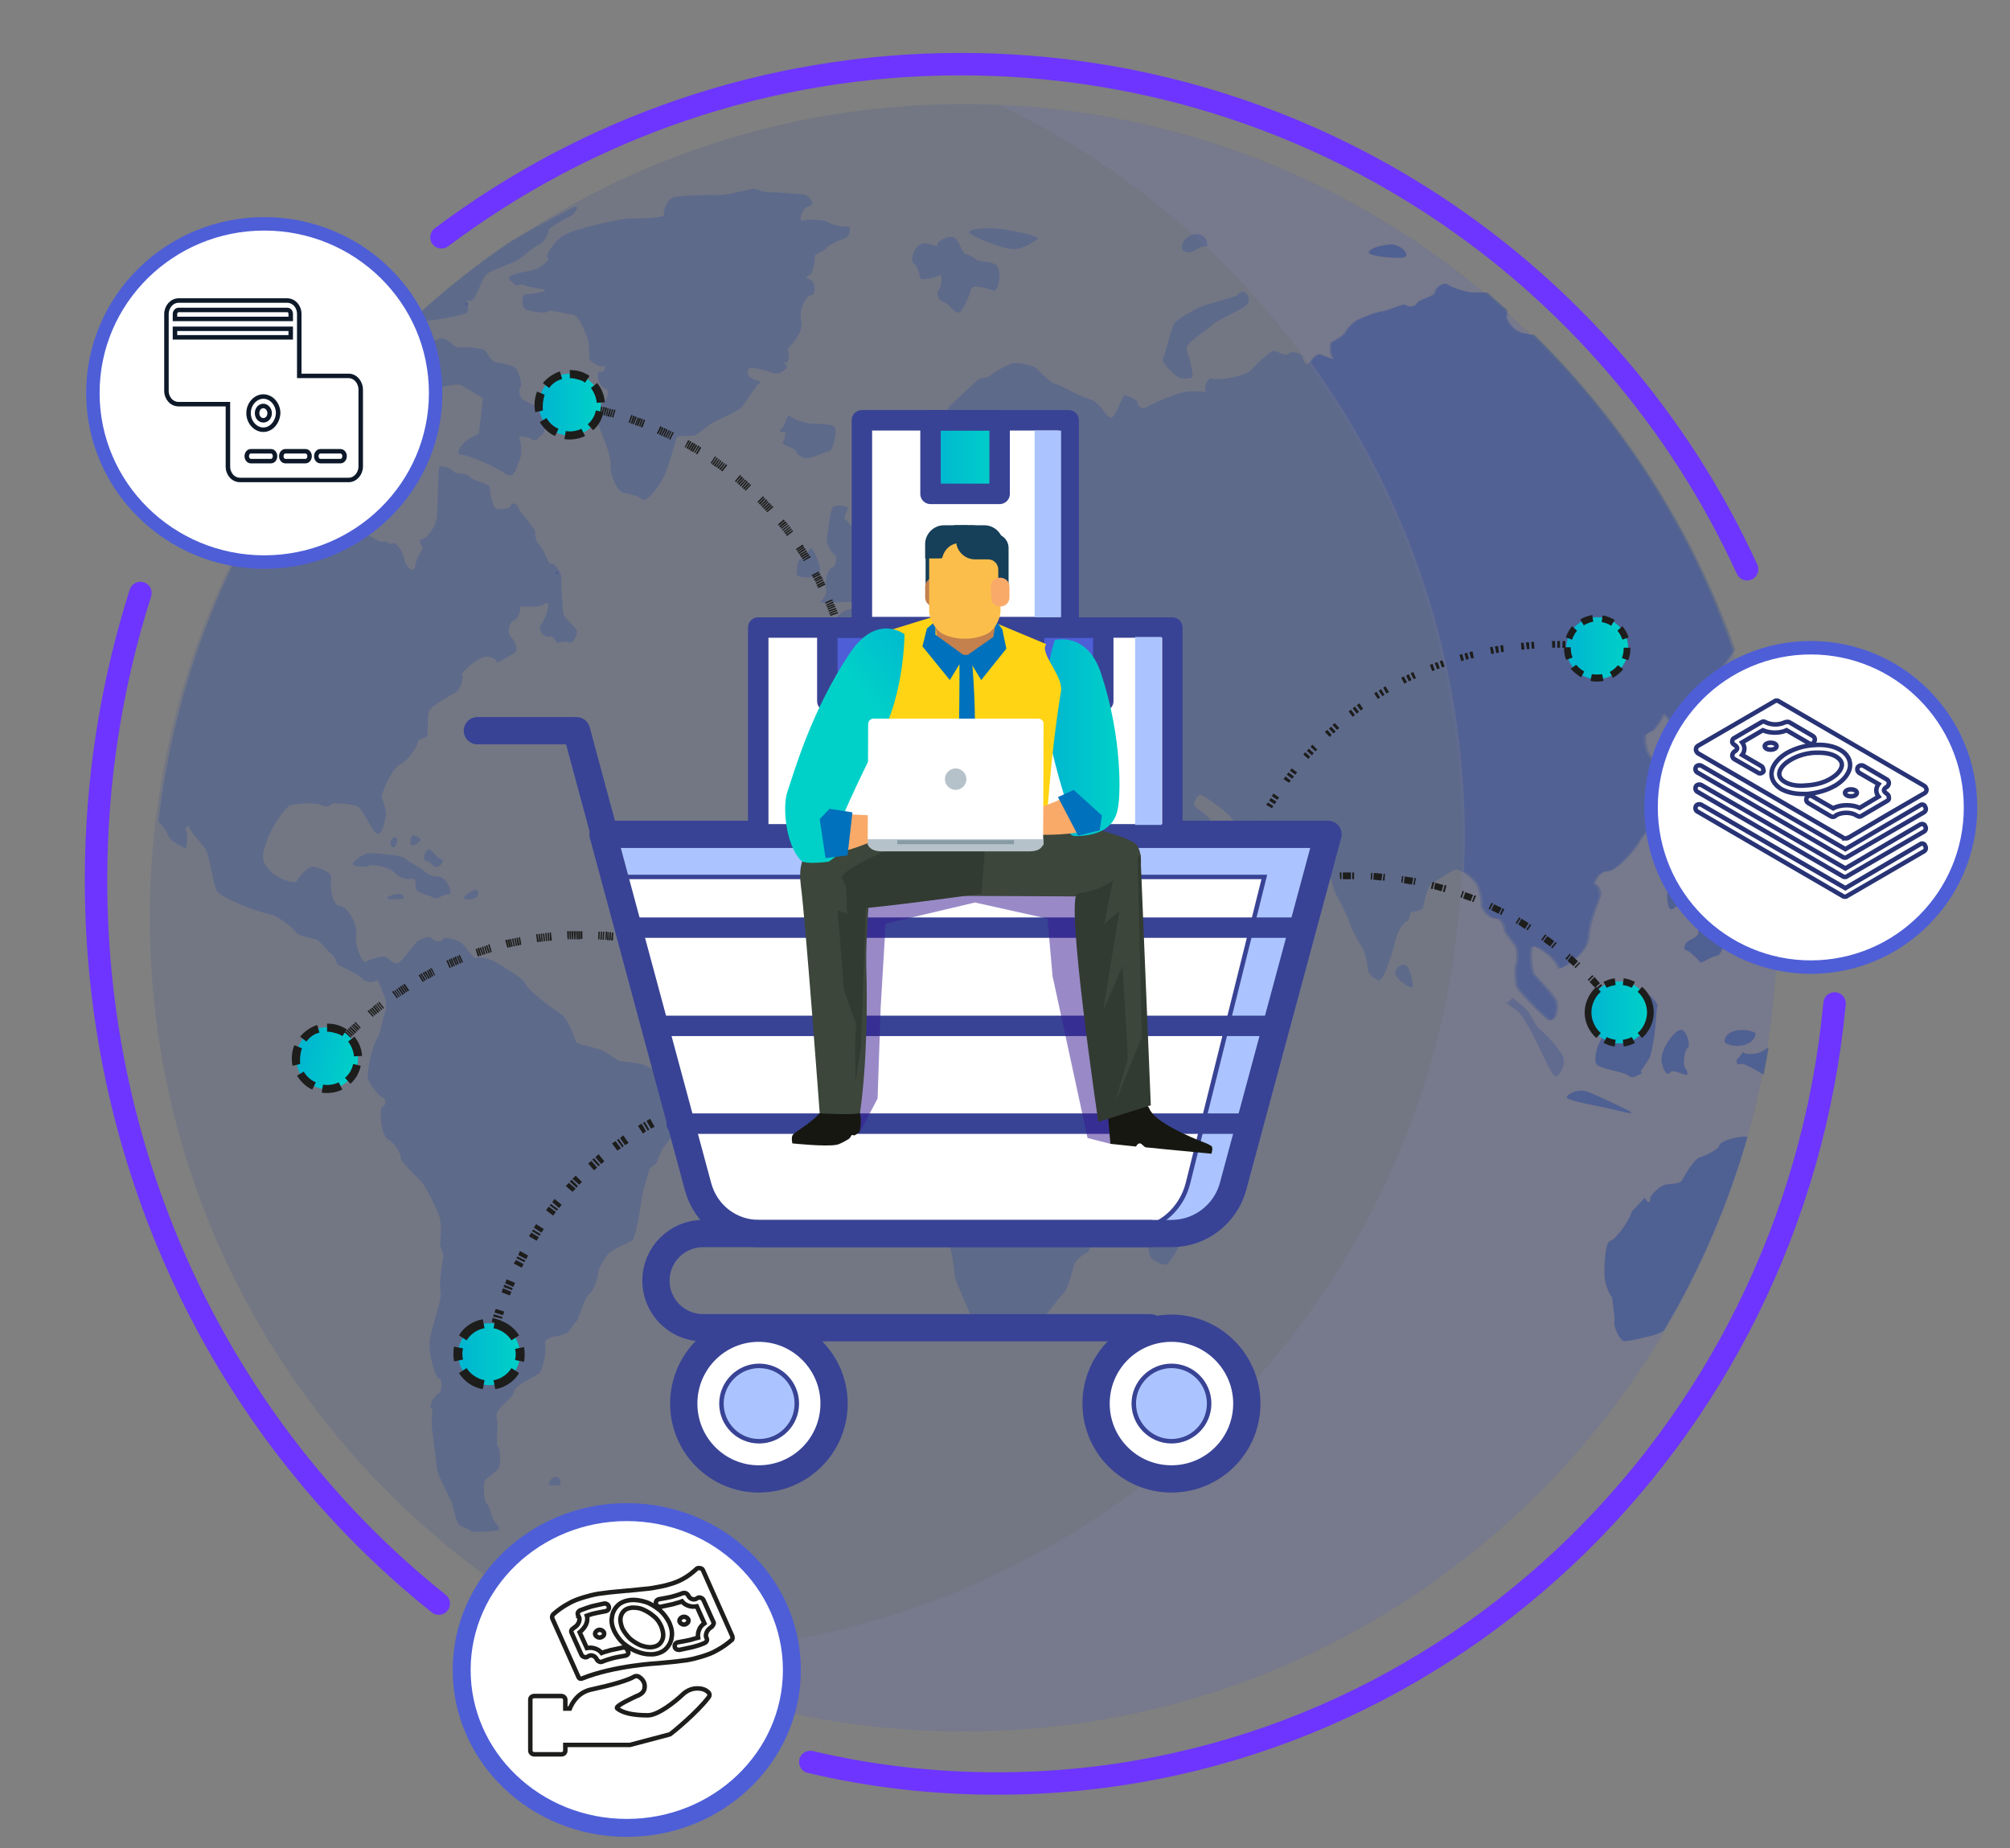 <?xml version="1.0" encoding="utf-8"?>
<!-- Generator: Adobe Illustrator 24.0.2, SVG Export Plug-In . SVG Version: 6.00 Build 0)  -->
<svg version="1.1" id="Capa_1" xmlns="http://www.w3.org/2000/svg" xmlns:xlink="http://www.w3.org/1999/xlink" x="0px" y="0px"
	 viewBox="0 0 448 412" style="enable-background:new 0 0 448 412;" xml:space="preserve">
<rect x="0" y="0" width="448" height="412" fill="#808080" stroke="none"/>
<style type="text/css">
	.st0{opacity:0.15;fill:#294999;enable-background:new    ;}
	.st1{opacity:0.15;fill:#8F87C0;enable-background:new    ;}
	.st2{opacity:0.28;fill:#294999;enable-background:new    ;}
	.st3{opacity:0.5;fill:#294999;enable-background:new    ;}
	.st4{fill-rule:evenodd;clip-rule:evenodd;fill:#1D1D1B;}
	.st5{fill:url(#SVGID_1_);}
	.st6{fill:none;}
	.st7{fill:#1D1D1B;}
	.st8{fill:url(#SVGID_2_);}
	.st9{fill:url(#SVGID_3_);}
	.st10{fill:url(#SVGID_4_);}
	.st11{fill:url(#SVGID_5_);}
	.st12{fill:#FFFFFF;stroke:#4E5ED7;stroke-width:3;stroke-miterlimit:10;}
	.st13{fill:#FFFFFF;stroke:#4E5ED7;stroke-width:4;stroke-miterlimit:10;}
	.st14{fill:none;stroke:#6D35FF;stroke-width:5;stroke-linecap:round;stroke-linejoin:round;stroke-miterlimit:10;}
	.st15{fill:#ABC4FF;stroke:#384395;stroke-miterlimit:10;}
	.st16{fill:#FFFFFF;stroke:#384395;stroke-miterlimit:10;}
	.st17{fill:none;stroke:#384395;stroke-width:6.078;stroke-linecap:round;stroke-linejoin:round;stroke-miterlimit:10;}
	.st18{fill:none;stroke:#384395;stroke-width:4.559;stroke-linecap:round;stroke-linejoin:round;stroke-miterlimit:10;}
	.st19{fill:#5BA1E1;stroke:#384395;stroke-miterlimit:10;}
	.st20{fill:#4E5ED7;stroke:#384395;stroke-width:4.559;stroke-linecap:round;stroke-linejoin:round;stroke-miterlimit:10;}
	.st21{fill:url(#SVGID_6_);stroke:#384395;stroke-miterlimit:10;}
	.st22{fill:#ABC4FF;}
	.st23{opacity:0.51;fill:#381B91;enable-background:new    ;}
	.st24{fill:#3C463B;}
	.st25{fill:url(#SVGID_7_);}
	.st26{fill:#FFD415;}
	.st27{fill:#0071BC;}
	.st28{fill:#C4804D;}
	.st29{fill:#163F59;}
	.st30{fill:#FBBE4B;}
	.st31{fill:#F9AA69;}
	.st32{fill:#161711;}
	.st33{fill:#323B31;}
	.st34{fill:url(#SVGID_8_);}
	.st35{fill:#FFFFFF;}
	.st36{fill:#B6C2C9;}
	.st37{fill:#879BA6;}
	.st38{fill:none;stroke:#0D1929;stroke-miterlimit:10;}
	.st39{fill:none;stroke:#283375;stroke-miterlimit:10;}
	.st40{fill:#FFFFFF;stroke:#1D1D1B;stroke-miterlimit:10;}
</style>
<g>
	<path class="st0" d="M214.8,23.2c-100,0-181.4,81.4-181.4,181.4S114.8,386,214.8,386s181.4-81.3,181.4-181.4
		C396.1,104.5,314.8,23.2,214.8,23.2z"/>
	<path class="st1" d="M222.7,23.4c61,29.2,103.2,91.6,103.2,163.6c0,100-81.4,181.4-181.4,181.4c-2.7,0-5.3-0.1-8-0.2
		c23.7,11.4,50.2,17.8,78.3,17.8c100,0,181.4-81.3,181.4-181.4C396.1,107.2,319,27.6,222.7,23.4z"/>
	<g>
		<path class="st2" d="M229.4,296.9c2.3-1.4,6.2-7.2,7.5-8.4c1.3-1.2,2.2-5.6,2.5-6.6c0.3-0.9,2.2-2.5,3-2.7
			c0.7-0.2,3.1-10,5.1-12.1c2.1-2.1,4.5-12.5,4.2-16.2s1.3-10.8,1.8-12.5s3.1-4.7,3.9-5.3s5.8-8,7.4-10.7s3.1-8.5,2.8-9.8
			c-0.3-1.4-3.8-2.3-4.4-1.7c-0.6,0.7-3.9,1.2-4.9,1.2c-1.1,0-3.5-5.6-4.9-6.7c-1.5-1.2-2.8-7.6-3.7-8.8s-3.3-4.3-4-5
			s-0.9-4.1-1.1-5c-0.2-0.9,1.5,0.6,1.7,2c0.3,1.4,4.1,6.8,5.3,8.7c1.2,1.8,4.3,7.7,5.1,9.5s7.8,0.9,10-0.2c2.3-1.1,5.1-2.9,5.2-3.5
			s3.7-2.3,4.7-3.1s1.9-5,2.5-5.7c0.7-0.7-0.5-4.7-1.3-5.9c-0.7-1.2-4.4-2.1-5.1-1.7c-0.7,0.5-2.3-2.7-2.9-3.8
			c-0.5-1.2-3.3-2.6-3.6-3.4c-0.3-0.8,0.7-2,1.2-2.3c0.4-0.3,5.5,3.3,7,5.1c1.4,1.8,3.1,5.1,3.4,5.6c0.3,0.6,4.3,0.9,5.2,0.2
			c0.9-0.7,1.9-0.5,2.3,0.4c0,0,0,0,1.3-0.2c4.4-0.7,4.4-0.7,4.4-0.7c2.1,2.3,2.7,4.2,2.6,4.7c-0.1,0.4,1.3,2.3,2.1,2.5
			c0.9,0.2,1.5,3.1,1.7,3.8c0.3,0.7,2.8,5.1,3.3,6.9c0.5,1.8,2.7,5.4,3.2,6.3c0.5,1,1,3.7,1,4.5c0,0.7,1.6,2.3,2.6,2.2
			s3-6.4,3.5-8.8c0.5-2.4,2.1-4.3,2.5-4.3c0.5,0,0.8-1.3,0.8-1.8s2.6-0.4,2.8-1.1c0.2-0.6,1-4.8,1.9-5.4c0.9-0.6,4.2-2.8,5.3-3.2
			c1.1-0.4,4,2.1,4.7,3.3c0.6,1.2,1.2,4.1,1,4.6s1.5,3,3.1,3c1.5,0,2,2,2.1,2.7s2.1,2.8,2.5,3.7s0.3,3.5,0,4
			c-0.3,0.6-0.1,3.9,0.2,4.8c0.3,0.9,5,5.7,6.8,7.2c1.8,1.4,2.6-3,1.7-4.4s-4-4.6-4.7-5.5c-0.7-1-0.9-4.8-0.6-5.9
			c0.3-1.1,2.7,0.6,3.7,1.4c1,0.8,2.4,2.5,2.4,3.1s6.4-3,6.6-6.9s2.4-8.2,2.6-9.3c0.2-1-0.6-2.4-1.2-2.5c-0.5-0.1,0.9-3,2.8-2.9
			c1.8,0.1,6.1-4.7,7.1-6.6c1-1.9,3.1-3.5,3.3-3.7c0.3-0.2,1.7-4.7,1.9-6.6c0.3-1.9-1-4.8-1.2-5.7c-0.2-1-1.7-3.2-2.1-3.9
			s-0.8-3.3-0.5-3.8c0.2-0.5,1.8-1,2-1.4s2-2.4,1.9-3.3c-0.1-0.8,1.1,1.1,2,1.8c0.8,0.7,1.7,5.3,2.8,5.8c1,0.5,5.3-4.9,4.8-8.4
			s1.2-8,2.2-8.4c0.8-0.3,2.8-3.1,4.1-5.1c-9.3-26.9-24.7-50.9-44.6-70.4c-0.2,0-0.5,0-0.7,0c-1.6-0.3-1.6-0.3-1.6-0.3
			c-2.6-0.6-4.1-3.4-3.7-4c0.1-0.2,0.1-0.7,0-1.2c-1.5-1.3-3-2.6-4.4-3.9c-1.2,0-2.5,0-3.3,0c-1.6-0.1-4.9-1.2-5.5-1.8
			c-0.6-0.6-2.6,0.5-2.8,1.7c-0.1,1.1-3.7,1.6-4,2.5c-0.4,0.9-2.2,0.9-2.5,0.4c-0.4-0.5-3.7,1.2-5.3,1.4c-1.6,0.2-4.7,1.6-5.4,1.9
			c-0.7,0.3-2.5,2-2.7,2.7c-0.3,0.7-2.4,1.9-3,2.2c-0.7,0.3-0.5,3.3,0.3,3.8c0.9,0.4-1.6-0.4-2.7-0.9c-1.1-0.6-2.3,1.3-2.7,1.9
			c-0.4,0.6-1.4-0.4-1.3-1.3c0-0.9-2.7-1.6-3.1-0.9s-2.3-0.2-3.1-0.6c-0.8-0.4-4.2,3.1-5.5,4.4s-7.3,2.3-8.5,1.8
			c-1.1-0.5-2.2,2.7-1.3,2.9c1,0.2-2.5-0.2-4.3,0c-1.9,0.2-7.4,2.4-8.7,3.3c-1.3,1-2.4-0.2-2.4-0.9c0-0.7-2.1-1.4-2.7-1.6
			c-0.6-0.2-1.8,4.1-2.9,4.9c-1.1,0.8-2.4-3.3-5-4c-2.5-0.7-6.5-3.2-7.7-3.4c-1.1-0.3-3.4-2.7-4.1-3.4c-0.6-0.7-3.9-1.3-4.9-1.3
			s-4.4,1.9-5.3,2.7c-0.9,0.8-2.3,0.6-2.7,0.9c-0.5,0.3-4.3,4-5.7,5.2c-1.5,1.2-4.1,6.2-4.9,7.4c-0.9,1.2-2.1,1.4-2.6,1.5
			c-0.5,0-0.9,1.4-0.9,1.9s-4.4,2.8-4.8,4.8c-0.5,2,0.4,6.5,0.4,8.2c0,1.6,1.6,4.8,2.8,4.9c1.2,0,0.6,2.8,0.3,3.5
			c-0.3,0.8,0.8,1.6,0.7,2.2c0,0.6-3.1,1.5-4,1.9c-0.9,0.3-2.5,2.5-2.7,3.3c-0.2,0.7-3.1,1.2-4.1,2.1c0.2-0.7,0.6-1.6,0.8-2.1
			c0.6-1.1-0.2-2.9-0.7-3.3c-0.4-0.4-0.7-5.7-1.4-6.8c-0.7-1.1-2.6-3-3-3.4c-0.5-0.3,0.3-1.7,0.6-2.4c0.2-0.6-2.5-0.9-3.2-0.5
			c-0.8,0.4-1.2,5.6-1.5,7.1c-0.3,1.4,1.4,3.6,1.8,3.7c0.5,0.1,0.3,2.7-0.6,2.8c-1,0.1-1.9,3.9-1.4,4.7c0.5,0.9-0.7,2.5-1.2,2.9
			c-0.6,0.4,3.7,0.2,5.6,0.1c1.9,0,3.4,0.8,3.2,1s-3.7,0.7-4.3,1.5s-3,2.4-3.4,3.1c-0.5,0.6,0.8,2.1,1.8,2s2.1,3.5,2.9,4.1
			c0.8,0.7,0.5,2.5,0.2,3c-0.4,0.5-5.1-0.4-6.9,0.1c-1.8,0.5-4.1,4.2-4.2,5.7c-0.2,1.5,0.3,5.6,0.5,6.7c0.2,1.1,4,1.8,4.7,2.4
			c0.8,0.5,4.4,0,5.1,0.4c0.7,0.3,3.2-3.6,3.7-5.5s4.3-5.3,5.1-6.5s4.9-1.1,5.9-1.8c1-0.6,0.5,3.1,0.9,5.2c0.5,2.1,4.4,1.8,3.9-0.1
			c-0.6-1.9,0.4-2.8,0.5-2.1c0.2,0.7,4,2.2,4.7,3.4c0.7,1.1,0.5,3.4-0.3,3.4c-0.9,0-0.9,2.6,0,2.9c0.9,0.3,2.1-2.9,3-3.4
			c1-0.5,1.8-2.5,1.3-2.6c-0.4-0.2,0.8-2,1.4-1.4c0.5,0.6-2-3.9-3.7-5.5c-1.6-1.6-0.5-0.9,2.5,1.6c0,0,0,0,2.1,2.9
			c0.4,0.5,1,2.1,1.3,2.7c0.5,0.9,0.5,0.9,0.5,0.9c0.4,1,0.8,3.8,0.8,4.6s1.6,2.3,2.6,2.2s1.7,0.5,1.6,0.5c-0.2,0,0.7,2,1.6,2
			c1,0,1.4-2.5,0.4-2.6s-0.8-3.7-1-5.3c-0.1-1.6,0.7-2.9,1.1-2.9c0.3,0,0,3.3,0,4.1c0,0.7,0.4,2.2,0.9,3.3c0,0,0,0,1,0.8
			c2.3,1.8,2.3,1.8,2.3,1.8c3.3-1,7.7-0.2,7.5,0.4c-0.2,0.7,2.4,0.8,2.6-0.2c0.2-1.1,0.3,0,0.3,0.8c0,0.7-2.1,3.7-2.5,5
			c-0.4,1.4-8,0.5-11.2,0.2c-3.3-0.3-8.1,0.8-8.5,1.8c-0.3,1-5.4-2.2-7.8-3.2c-2.3-1-4.2-4.5-4.6-5c-0.5-0.5,0.4-1.6,0.2-2.3
			s-5.6-0.9-7.1-0.3c-1.5,0.6-9.5,1.4-11.4,2.2c-1.9,0.9-4.8,0-5.6-0.2c-0.9-0.2-3,2.5-4.1,2.9c-1.1,0.5-2.4,4.2-3,8.2
			c0,0,0,0-1.5,2.8c-0.9,1.8-0.9,1.8-0.9,1.8c-2.6,2-5.5,8.7-6.4,10s-1.5,11-1.5,14.2c0,3.3,2.8,10.1,3.6,12s5.7,6.1,7.3,7.1
			s6.9,1.1,8.7,1.1c1.7,0,3.7-1.6,4.4-3.7c0,0,0,0,2.6,0.3c1.2,0.1,1.2,0.1,1.2,0.1c0,1.4,3.8,2.6,4.7,3c0.9,0.5,3.4,0.1,4.1-0.1
			c0.7-0.2,1.6,6.4,1,8.4c-0.5,1.9,1.3,8.7,1.8,10.7c0.6,2,2.9,7.6,3.1,9.6c0.2,2-1.4,8.6-1.6,10.9c-0.3,2.3,2.9,8.8,3.7,11.1
			c0.8,2.2,1.5,7,1.5,8.1s3.4,7.8,4.2,10.6C218.4,297.5,227.1,298.2,229.4,296.9z"/>
		<path class="st3" d="M388.7,253.4c-2.4,0.1-5.5,1.2-5.5,2c0,0.8-3.3,2.3-4.5,2.7c-1.1,0.4-3.2,3.8-3.7,4.9s-3.1,0.8-4.2,1.2
			c-1,0.5-3,2.1-3,3.1s-0.6,0.9-1.2-0.3c0,0,0,0-1.3,1.4c-1.6,1.7-1.6,1.7-1.6,1.7c-0.9,2.8-3.8,6.3-4.9,6.6c-1,0.3-1.2,5.2-1.2,7.1
			c0,2,0.8,4.4,1.7,5.4c0,0,0,0,0.2,1.6c0.4,3.1,0.4,3.1,0.4,3.1c-0.5,2.4,1.3,4.6,1.8,5s5-0.8,6.7-1.2c0.7-0.2,1.6-0.6,2.4-1
			c8-13.4,14.3-28,18.7-43.3C389.4,253.4,389,253.4,388.7,253.4z"/>
		<path class="st2" d="M89.3,258.1c-0.2,0.5,3,3.8,4.3,5c1.2,1.1,3.9,6.6,4.4,8.4s0.2,4.7,0.1,5.4c-0.2,0.7,0.6,2.2,0.7,2.8
			c0.1,0.6-1.1,6-0.6,8.1s-2.5,8.8-2.5,12.1c0.1,3.3,1.6,7.7,2.2,7.4c0.6-0.3,0.8,3-0.2,3.4s-2.2,3.1-1.6,3.2s0,2.8,0.1,3.8
			c0.1,1.1,1,8,1.2,9.7s2.6,5.9,3.2,7.3c0.5,1.4,1,4.1,1.3,4.5c0.2,0.4,0.5,0.8,0.5,0.9c0,0,2,0.7,2.6,1.2c0.6,0.4,4.5,0.1,5.7-0.1
			c1.3-0.2,0.1-1.4-0.5-2s-1.1-3.7-1.7-4s-0.9-4.2-0.4-5.1c0.6-0.9,2.9-2.2,3.2-3c0.2-0.7,0.3-4.1-0.3-4.6c-0.6-0.5,0.2-4.6-0.3-6.6
			s3.6-3.9,3.8-5.5c0.2-1.6,4.6-3.4,5.6-4.2c1-0.8,1.8-5.5,1.4-6.5c-0.5-1,1.6-1.8,2.5-1.8s2-0.7,2.3-0.7c0.4,0,1.5-2.1,2.1-2.5
			c0.6-0.5,1.8-5.4,2.9-6.2c1.1-0.8,2-3.8,2-4.7c0-0.9,1.6-3.5,2.2-4.2c0.5-0.8,4.6-2.6,5.4-3c0.7-0.3,1.8-6.8,2.1-9.2
			c0.3-2.4,1.5-5.5,1.6-6.3s1.4-1.4,1.6-1.7c0.3-0.3,1.2-3.2,1.9-3.9c0.6-0.7,2.9-3.5,2.9-4.2c0-0.6,0.4-2.3,0.7-3.6c0,0,0,0,0-1.6
			c0-2.5,0-2.5,0-2.5c-0.7-2-2.9-4.4-3.5-3.9s-3.1-1.7-4.4-2.2c-1.3-0.5-4.5-0.9-5.3-0.9s-3.6-2.3-4.9-2.7c-1.2-0.4-4.5-1-5-1.4
			c-0.6-0.4-1.4-5.1-3.9-6.7c-2.6-1.6-7.1-5.2-7.6-6.5s-5.5-4.1-7-5c-1.5-0.8-3.8-1-4.1-0.7c-0.3,0.3-2.2-2.6-3.2-3.4
			c-1-0.8-4-1.5-4.1-0.8c-0.1,0.8-2.1,0.4-2.6-0.3c-0.4-0.6-2,0.2-2.7,0.5c-0.7,0.2-3.2,4-4.3,4.9c-1.1,0.9-2.5-0.9-3.2-1.2
			s-3.6,0.6-4.4,1.1s-2.6-4-2.1-6.1c0.4-2.1-1.9-6.2-3.6-6.3c-1.8-0.1-2.3-4.5-2-6.1c0.4-1.6-3.2-2.6-4.1-2.7
			c-0.9-0.1-3.1,2.2-3.5,3.2c-0.4,1.1-8.4-1.5-7.5-6.3s4.7-9.8,5.7-10.4c0.9-0.6,6.1-0.9,7.2-0.2s2.2,0,2.4-0.3
			c0.2-0.3,4.4,0,5.7,0.6c1.2,0.5,3.1,5.4,4.3,6c1.3,0.6,1.8-3.1,2-4s-0.6-3.2-0.9-3.9c-0.3-0.6,2.1-6.5,4.1-7.5s4-4.3,3.9-4.9
			c-0.2-0.6,1.6-1,2-1.3c0.5-0.2-0.1-5,0.7-6c0.8-1,4.5-3.2,5.6-3.7c1.2-0.5,2-3.5,1.6-4s3-3.5,4.8-4s3.3,1,2.9,1.3
			c0.4-0.2,2.8-1.5,3.9-2.2c1.2-0.8,0-3-0.8-3.7c-0.8-0.6-0.3-3.2,0.6-3.5c1-0.2,1.8-2.5,1.5-3s3.9,0.4,5.5-0.8s0.5,2.8-0.7,4.5
			c-1.2,1.6,0.9,3.1,1.6,2.8c0.8-0.3,1.5,0.9,1.7,1.3c0.1,0.4,1.8-0.5,2.8,0s1.7-1.4,1.8-2.3c0.1-0.9-2.5-2.7-2.9-3.8
			s-0.6-7.2-0.6-8.5c-0.1-1.3-1.7-3.3-2.3-2.9c-0.5,0.3-1.6-3.3-2.5-4.1c-0.9-0.8-1.1-2.5-1-3.1c0-0.6-3-3.7-3.7-5.2
			s-1.7-1.2-1.8-0.5c-0.1,0.7-2.2,0.8-3,0.7c-0.9-0.1-1.6-3.4-1.6-4.7c0-1.2-3.9-1.5-4.5-2.5s-3.2-0.5-3.6-1.2s-2.6-1.3-3.1-1.1
			c-0.5,0.3-0.3,9.3-0.7,11.7c-0.5,2.4-2.5,4.6-3.3,4.5c-0.7,0-0.3,1.7,0.2,1.6c0.5-0.2-1.5,2.7-1.7,4.5c-0.3,1.8-2.2-0.1-2.4-1.8
			c-0.3-1.7-2.1-3.9-2.5-3.4c-0.4,0.6-1.6-0.7-2.2-0.3c-0.5,0.4-4-2-5.4-2.8c-1.4-0.7-2.2-5-3-5.4s-0.1-0.9-0.1-1.5s2.7-3.1,3.5-4.1
			s3.8-4.9,5-5.7c1.2-0.8,2.1-3.1,1.9-3.5s5.1-2.1,6.5-2.6s2.7-4.5,2.9-5.6c0.2-1.1-0.9-3.3-1.5-3.6c-0.7-0.3,2-0.4,2.9,0.1
			c0.9,0.4,3.6-0.8,4.7-0.2c1.1,0.6,3.3,1.9,4.8,2.9c0,0,0,0-0.3,2.9c-0.6,5-0.6,5-0.6,5c-4.2,1.7-5.4,4.7-3.9,4.7
			c1.5-0.1,8.1,2.9,10,4.3c1.9,1.3,2.5-2,3-3.1c0.6-1.1,0.4-4.3-0.1-4.9s2.2-0.4,2.9,0.3c0.8,0.7,1.6-0.7,2.2-1s0.8-3,1.2-3.5
			c0.3-0.6-1.3-1.1-1.3-1.8c-0.1-0.7-3.1-2-4-2.5c-1-0.5-1.2-2.5-0.7-2.9s-0.3-3-0.8-3.9c-0.4-0.9-3.6-1.6-4.6-1.6s-2.1-2.4-2.7-2.8
			c-0.6-0.3-4.6-0.8-5.6-0.5s-2.8-2.8-4.5-1.9c-1.7,1-3.4-1.1-4.2-1.5c-0.8-0.4-4.7,3.8-4.7,6.8c0.1,3,1.5,5.8,2.2,5.9
			c0.6,0.1-0.1,2.8-0.8,3.5c-0.7,0.7-2.3-0.8-1.7-1.5c0.6-0.7-1.7-3.8-2.5-5c-0.6-0.9-2.6-1.7-4-2.3c-0.8,0.9-1.6,1.8-2.4,2.7
			c0.3,1.1,0.7,2.5,0.3,3.5c-0.6,1.8-2.1,2.1-2.2,1.3c0-0.4-0.8-0.6-1.7-0.7c-22,26.3-36.6,59-40.8,94.8c0.9,1,1.9,2.2,2.1,3
			c0.5,1.6,3.3,2.6,3.8,3c0.5,0.3,0.7-3.1,0.3-3.9c-0.4-0.9,0.7-1.4,0.7-0.8c0,0.7,2.6,3.6,3.5,4.7c0.9,1.1,1.8,8,2.6,9.5
			s8.8,4.6,11.4,5.1c2.6,0.5,5.8,3.4,6.3,4.2s3.9,1.3,4.6,1.6c0.8,0.3,2.5,2.7,3.2,3.1c0.7,0.5,1.3,1.9,1.3,2.2
			c0,0.4,4.5,2.1,5.6,3.3s2.9,0.9,3.2,0.4c0.3-0.5,1.2,2.4,1.7,3.4s0.6,3.5,0.2,3.9s-1,4.9-1.8,5.8c-0.8,0.9-2.4,7.5-2,8.8
			c0.3,1.3,2.5,4,3.4,4.4s0.5,1.8-0.2,1.9c-0.7,0.1-0.4,6.4,1.3,7.3C88.1,254.8,89.5,257.6,89.3,258.1z"/>
		<path class="st2" d="M110.6,147.6L110.6,147.6C110.6,147.6,110.6,147.7,110.6,147.6z"/>
		<path class="st2" d="M98.2,71.1c2.2-0.4,5.8-1,6-1.6c0.2-0.5,0.2-2-0.2-2.5c0.3,0,0.7,0,1.1,0c0.8,0,2.2-4.5,3.1-5.6
			s5.8-2.6,7-3.3s3.8-3.2,4.8-3.5s2.5-2.6,2.2-3.1c-0.2-0.5,3.4-2.6,4.7-3.2c1.4-0.6,2.1-2.2,1.5-2.3c-0.3,0-7.9,4-14.8,7.9
			c-7.9,5.4-15.4,11.4-22.3,17.9C93.5,71.8,96.8,71.4,98.2,71.1z"/>
		<path class="st3" d="M378.9,214.5c0.2,0.5,2.4-1.3,3.7-1.4c1.3-0.2,2.1-3.7,1.1-4s-2.3-3-3.1-3.3c-0.7-0.3-2.2,1.2-2.1,2.2
			c0,1.1-2.4,1.5-2.8,2.4s-0.4,1.5,0.1,1.4C376.3,211.8,378.7,214,378.9,214.5z"/>
		<path class="st3" d="M376.2,233.6c0.6-0.2-0.1-3.7-1.4-4c-1.4-0.3-5.1,4.6-4.4,7.4c0.7,2.8,1.5,2.6,1.9,2s2.6,0.4,3.3,0.6
			c0.7,0.2,0.7-0.5,0-1.5C374.9,237,375.6,233.8,376.2,233.6z"/>
		<path class="st3" d="M368.8,230.2c0.2-1.2,0.4-5.1,0.6-5.9c0.2-0.8-2.1-3-3.3-3.4c-1.1-0.4-4.8,7.5-7.4,8.9s-3.6,6.3-2.9,7.4
			c0.7,1.1,6.2,1.7,7.1,2.6c1,0.8,2-0.1,2.6-0.3c0.6-0.1,0.4-0.5,0.2-0.6c-0.2-0.1,1.9-2.4,2.2-3.8
			C368.3,233.6,368.7,231.4,368.8,230.2z"/>
		<path class="st3" d="M353.9,243.4c-2.1-0.8-4.5,0.4-4.7,1.2s7.9,2.1,10.6,2.8s4.4,1,3.7,0.5C363,247.5,356,244.2,353.9,243.4z"/>
		<path class="st3" d="M370.4,190.6c0.7-0.9-0.9-5.1-1.7-4.2c-0.8,0.9-0.2,3.4,0,4.3C369,191.6,369.7,191.5,370.4,190.6z"/>
		<path class="st3" d="M375.3,199.7c0.5-1.1-0.6-2.3-2.4-2.7c-1.7-0.4-1.5,4.9-0.7,5.6C373,203.3,374.8,200.8,375.3,199.7z"/>
		<path class="st3" d="M384.4,232.4c2.1,1.5,6.8,0.8,6.9-2.1C389.2,229.1,384.2,229.3,384.4,232.4z"/>
		<path class="st3" d="M383.3,167.7c-0.9,0.6-1.3,2.2-1.1,2.8c-0.1,0-0.2,0-0.4,0c-0.7,0-0.8,2.8,0,3.2c0.7,0.5,2.5-2.2,3.4-2.8
			s2.8-1,3.1-0.8c0.3,0.2,1.9-0.3,3.6-1.1c0.3-0.1,0.7-0.6,1-1.2c-0.4-2-0.9-4-1.4-6c-0.9,0.6-1.9,1.3-2.3,1.7
			C388.3,164.4,384.4,166.9,383.3,167.7z"/>
		<path class="st2" d="M335.3,223.4L335.3,223.4C335,223.1,334.9,223.1,335.3,223.4z"/>
		<path class="st2" d="M348.4,235.6c-0.8-1.7-3.3-4.6-5.6-6.5c0,0,0,0-0.9-1.4c-0.9-1.6-0.9-1.6-0.9-1.6c-0.9-1.7-3.5-3.1-3.7-3.6
			s-1,1.5-1.9,0.9c0.5,0.3,1.4,1,2.8,2c2.4,1.8,7.1,13.6,8.2,14.4C347.4,240.6,349.1,237.3,348.4,235.6z"/>
		<path class="st2" d="M311,216.5c-0.7,1.3,3.5,4.2,3.8,3.5s-0.5-3.9-1.3-4.7C312.7,214.7,311.6,215.2,311,216.5z"/>
		<path class="st2" d="M256.2,279.6c0.2,1.4,3,2.5,3.8,2.3s3.1-4.5,3.5-5.7c0.3-1.2,0.6-3.8,0.6-4.5c0-0.6,0.4-2,0.7-2.2
			c0.3-0.2,0.8-1.6,1.2-3.2c0.3-1.6-1.7-9-1.8-10.4c0-1.3-1.5,0.7-1.9,2s-4.1,4-4.9,5.2c-0.8,1.1-1.7,4.9-1.4,5.6
			c0.3,0.6-0.3,3.2-0.7,4C254.8,273.3,256,278.2,256.2,279.6z"/>
		<path class="st2" d="M122.4,331.1c0.8,0,1.6,0,2.5,0C125.4,328.4,122.3,328.9,122.4,331.1z"/>
		<path class="st2" d="M188.9,50.5c-1.1,0.1-3.8-0.4-4.2-0.9c-0.5-0.5-4.5-0.9-5.7-0.4s-0.3-2.9,1.3-3.2s0.2-2.6-1.5-2.7
			c-1.7,0-6-0.6-7-0.4c-1,0.2-3-0.7-3.7-0.8s-5.9,1.5-8.3,1.4c-2.4-0.1-8.4,0.1-9.7,0.5c-1.3,0.3-2.3,2.9-2.1,3.8
			c0.2,0.9-5.8,0.9-7.6,0.9c-1.9,0-11.9,2.2-14.5,3.6c-2.6,1.4-4.6,5.1-3.8,5.2c0.9,0-1.4,2.1-2.9,2.6c-1.4,0.5-4.7,0.7-5.5,1.5
			s0.8,1.3,1.1,1.9c0.3,0.5,1.3-0.5,2.1,0.1c0.9,0.5,3.8,0.7,4.5,1c0.8,0.3-2.5,0.9-4,1s-1.2,3.1,0,3.5c1.3,0.4,4.5,0.9,4.8,0.3
			c0.3-0.5,3.8,0.6,5.4,0.7c1.6,0.2,2.8,4.1,3.2,4.9c0.5,0.9,0.6,3.9,0.5,4.7c-0.1,0.9,2.8,2.5,3.3,1.9c0.5-0.5,0.4,1.4-0.8,1.3
			s-0.4,3.2,1,3.7s0.5,2.5-0.4,3.1c-0.8,0.6-0.4,2.6-1.2,3.3c-0.8,0.7,3,7.3,2.9,10.7c0,3.4,2.1,6.2,2.9,6.2c0.8,0,3.6,0.7,4,1.4
			c0.4,0.7,1.7-0.5,2.3-1.1c0.5-0.5,1.7-2.2,2.5-3.6c0.9-1.4,2.8-8.3,3-9c0.3-0.7,3.5-0.3,4.2-0.6c0.7-0.4,2.8-2,3.4-2.5
			c0.6-0.5,5.2-2.4,6.4-3.3s3.3-4.8,4.3-5.6c1-0.8-0.5-0.6-1.7-1.4s-0.7-1.8-0.3-2.1c0.4-0.4,4,0.6,5.3,1.1s3.7-1.3,2.8-1.9
			c-0.9-0.7-0.4-0.7,0-0.4c0.5,0.3,0.9-2.2,0.4-2.7s3.7-3.6,3-6.5s1.2-5.9,2.3-5.9c1.1-0.1,0.8-3.3-0.6-3.6
			c-1.3-0.3-0.1-0.6,0.4-1.1s1.1-3.4,0.9-3.9c-0.3-0.5,2.1-1.2,2.5-1.8c0.4-0.7,3.2-2,4.1-2.2C189.4,52.9,189.9,50.4,188.9,50.5z"/>
		<path class="st2" d="M212.5,52.9c-1.3-0.4-3.9,1-3.6,1.8c0.3,0.8-2.1-1.1-3.8-0.2c-1.7,0.9-2.2,3.9-1.4,4.3
			c0.8,0.4,1.4,2.8,1.4,3.2c0,0.5,3.3,0.1,4.2-0.6c0.8-0.7,0.7,2.4-0.1,3.3c-0.8,0.8,0.3,2.5,1.2,2.7c0.9,0.1,2.2,2.3,3.1,2.3
			c1,0,2.6-3.7,2.9-5.1c0.4-1.4,3.5-0.3,5,0.2c1.4,0.4,2-5.1,0.4-5.9c-1.6-0.8-3.5-0.4-4.2-1s-1.8-1.2-2.5-1.3
			C214.5,56.6,213.8,53.3,212.5,52.9z"/>
		<path class="st2" d="M225.2,55.5c2.5,0.4,5.4-1.7,6.1-2.3c0.6-0.6-7.1-2.2-10-2.3c-3-0.1-5.3,0.3-5.3,0.9
			C216,52.4,222.6,55.2,225.2,55.5z"/>
		<path class="st2" d="M178.5,124.7c-0.7-0.3-1,2.2-0.9,3.2s2.5,0.9,3.5,0.7c1-0.1,1.8-1,1.7-1.8c0-0.8-1.5-4.6-2-4.6
			C180.3,122.2,179.2,125,178.5,124.7z"/>
		<path class="st2" d="M186.1,95.3c-0.5-0.9-4.5-0.8-5.5-0.9c-1,0-4-1-4.6-1.7c-0.6-0.6-1,2.5-1.9,2.9s0.4,1,0.8,0.7
			c0.4-0.3,0,1.6-0.4,2.3c-0.4,0.7,2.7,1.1,3,2.1s1.6,1.6,2.8,1.4s3.6-1.4,4.5-1.5C185.7,100.5,186.6,96.2,186.1,95.3z"/>
		<path class="st2" d="M270.4,72.3c1.4-1.4,7.1-3.3,7.7-4.7c0.7-1.4-0.4-2.6-1-2.6s-1.3,0.7-1.4,0.9c-0.1,0.2-6.6,1.8-8.6,2.7
			c-2,1-4.3,2.4-5.2,3.3c-0.8,0.8-2.2,7.3-2.7,8s2.2,3.4,3.3,4.1c1.2,0.7,2.8,0.3,3.2,0.2c0.5-0.1-0.6-4.6-1.2-6.2
			C263.9,76.5,269,73.7,270.4,72.3z"/>
		<path class="st2" d="M263.4,55.5c2.2,2.1,3.3-0.9,5.7-0.6C269.1,50.5,263.2,52,263.4,55.5z"/>
		<path class="st3" d="M305.1,56.3c-0.1,0.8,5.9,1.4,7.7,1.1c1.8-0.3-0.4-3-2.9-2.9C307.3,54.7,305.1,55.5,305.1,56.3z"/>
		<path class="st2" d="M88.1,100.7c-0.6,0.6-0.1,3.5,1.1,3.6s3.1-4.4,4.6-3.5s2.5,1.3,2.2,0.8c-0.2-0.5-4.4-2.3-4.9-2.6
			C90.6,98.6,88.7,100.2,88.1,100.7z"/>
		<path class="st2" d="M103.4,200.2c0,0.5,2.6,0.4,3-0.4c0.4-0.8,0.2-1.4-0.5-1.4C105.3,198.4,103.4,199.7,103.4,200.2z"/>
		<path class="st2" d="M91.8,195.9c1.3-0.2,0.6,1.8,1,2.5c0.3,0.7,3.3,1.3,3.9,1.8s2.1-0.9,3.3-0.8c1.2,0.2-0.4-4.1-2.4-4
			c-2,0.2-3.6-1.8-4.1-2s-2.8-1.6-3.5-2.2c-0.7-0.5-5.8-1-7.5-1s-3.6,1.8-3.9,2.3c-0.3,0.6,2.8,1,3.6,0.5c0.8-0.5,4.9,0.5,5.7,1.5
			C88.8,195.6,90.5,196.2,91.8,195.9z"/>
		<path class="st2" d="M86.3,200.2c0,0.5,2.6,0.2,3.3,0.2c0.6,0,0.6-0.4-0.1-1C88.9,199,86.3,199.7,86.3,200.2z"/>
		<path class="st2" d="M88.2,186.7c-0.7-0.3-1.2,0.8-1.2,1.3s0.4,0.9,0.8,0.9C88.3,188.9,88.9,186.9,88.2,186.7z"/>
		<path class="st2" d="M93.7,187.1c-0.2-0.5-1.4-0.9-1.7-0.9c-0.3,0-0.6,0.9-0.5,1.9C91.6,189.2,94,187.6,93.7,187.1z"/>
		<path class="st2" d="M97.7,193.2c1.1-0.5,1.2-1.8,0.6-1.7s-1.8-1.8-2.5-2.1s-1.3,1.1-1.3,1.7c0,0.6,0.4,1.1,0.9,0.9
			C95.9,192,96.6,193.7,97.7,193.2z"/>
		<path class="st3" d="M392.3,234.6c-0.5,0.3-3.2,0.6-3.6,0.1c-0.3-0.5-0.9,1.1-1.4,1.3c-0.5,0.3-0.2,1.7,0.6,1.2
			c0.6-0.3,3.1,1.1,5.2,2.4c0.4-2,0.8-4.1,1.1-6.1C393.4,233.9,392.7,234.5,392.3,234.6z"/>
		<path class="st2" d="M104.3,67.4c-0.2-0.2-0.9,0.4-0.6,0.7C103.8,68.4,104.6,67.8,104.3,67.4z"/>
		<path class="st2" d="M124.4,127.3c-0.1-0.2-0.9,0.4-0.6,0.7C123.9,128.2,124.7,127.7,124.4,127.3z"/>
		<path class="st2" d="M342,74.6c-0.2,0-0.5,0-0.7,0c-1.6-0.3-1.6-0.3-1.6-0.3c-2.6-0.6-4.1-3.4-3.7-4c0.1-0.2,0.1-0.7,0-1.2
			c-1.5-1.3-3-2.6-4.4-3.9c-1.2,0-2.5,0-3.3,0c-1.6-0.1-4.9-1.2-5.5-1.8s-2.6,0.5-2.8,1.7c-0.1,1.1-3.7,1.6-4,2.5
			c-0.4,0.9-2.2,0.9-2.5,0.4c-0.4-0.5-3.7,1.2-5.3,1.4c-1.6,0.2-4.7,1.6-5.4,1.9c-0.7,0.3-2.5,2-2.7,2.7c-0.3,0.7-2.4,1.9-3,2.2
			c-0.7,0.3-0.5,3.3,0.3,3.8c0.9,0.4-1.6-0.4-2.7-0.9c-1-0.5-2.1,0.9-2.5,1.7c21.5,29.8,34.3,66.4,34.3,105.9c0,2.5-0.1,5-0.2,7.5
			c1.3,0.7,2.8,2.1,3.2,2.9c0.6,1.2,1.2,4.1,1,4.6s1.5,3,3.1,3c1.5,0,2,2,2.1,2.7s2.1,2.8,2.5,3.7s0.3,3.5,0,4
			c-0.3,0.6-0.1,3.9,0.2,4.8c0.3,0.9,5,5.7,6.8,7.2c1.8,1.4,2.6-3,1.7-4.4s-4-4.6-4.7-5.5c-0.7-1-0.9-4.8-0.6-5.9
			c0.3-1.1,2.7,0.6,3.7,1.4c1,0.8,2.4,2.5,2.4,3.1s6.4-3,6.6-6.9s2.4-8.2,2.6-9.3c0.2-1-0.6-2.4-1.2-2.5c-0.5-0.1,0.9-3,2.8-2.9
			c1.8,0.1,6.1-4.7,7.1-6.6c1-1.9,3.1-3.5,3.3-3.7c0.3-0.2,1.7-4.7,1.9-6.6c0.3-1.9-1-4.8-1.2-5.7c-0.2-1-1.7-3.2-2.1-3.9
			s-0.8-3.3-0.5-3.8c0.2-0.5,1.8-1,2-1.4s2-2.4,1.9-3.3c-0.1-0.8,1.1,1.1,2,1.8c0.8,0.7,1.7,5.3,2.8,5.8c1,0.5,5.3-4.9,4.8-8.4
			s1.2-8,2.2-8.4c0.8-0.3,2.8-3.1,4.1-5.1C377.3,118.1,361.9,94.1,342,74.6z"/>
	</g>
</g>
<g>
	<g>
		<g>
			<g>
				<g>
					<polygon class="st4" points="353.4,144.7 353.6,143.2 352.9,143.2 352.8,144.7 					"/>
					<polygon class="st4" points="354.5,144.9 354.7,143.4 354.1,143.3 353.9,144.8 					"/>
					<polygon class="st4" points="355.7,145 355.9,143.5 355.3,143.4 355,144.9 					"/>
				</g>
			</g>
			<g>
				<g>
					<polygon class="st4" points="346.6,144.4 346.6,142.9 345.9,142.9 346,144.4 					"/>
					<polygon class="st4" points="347.7,144.4 347.7,142.9 347.1,142.9 347.1,144.4 					"/>
					<polygon class="st4" points="348.9,144.4 348.9,142.9 348.3,142.9 348.2,144.4 					"/>
				</g>
			</g>
			<g>
				<g>
					<polygon class="st4" points="339.8,144.8 339.6,143.3 339,143.3 339.1,144.8 					"/>
					<polygon class="st4" points="340.9,144.7 340.8,143.2 340.1,143.2 340.3,144.7 					"/>
					<polygon class="st4" points="342,144.6 341.9,143.1 341.3,143.1 341.4,144.6 					"/>
				</g>
			</g>
			<g>
				<g>
					<polygon class="st4" points="333,145.7 332.7,144.2 332.1,144.3 332.4,145.8 					"/>
					<polygon class="st4" points="334.1,145.5 333.9,144 333.2,144.1 333.5,145.6 					"/>
					<polygon class="st4" points="335.2,145.3 335,143.8 334.4,143.9 334.6,145.4 					"/>
				</g>
			</g>
			<g>
				<g>
					<polygon class="st4" points="326.3,147.2 325.9,145.8 325.3,146 325.7,147.4 					"/>
					<polygon class="st4" points="327.4,146.9 327,145.5 326.4,145.7 326.8,147.1 					"/>
					<polygon class="st4" points="328.5,146.7 328.2,145.2 327.5,145.4 327.9,146.8 					"/>
				</g>
			</g>
			<g>
				<g>
					<polygon class="st4" points="319.8,149.4 319.3,148 318.7,148.2 319.2,149.6 					"/>
					<polygon class="st4" points="320.9,149 320.4,147.6 319.8,147.8 320.3,149.2 					"/>
					<polygon class="st4" points="322,148.6 321.5,147.2 320.9,147.4 321.4,148.8 					"/>
				</g>
			</g>
			<g>
				<g>
					<polygon class="st4" points="313.6,152.1 312.9,150.8 312.3,151.1 313,152.4 					"/>
					<polygon class="st4" points="314.6,151.6 314,150.3 313.4,150.6 314,151.9 					"/>
					<polygon class="st4" points="315.6,151.2 315,149.8 314.4,150.1 315.1,151.4 					"/>
				</g>
			</g>
			<g>
				<g>
					<polygon class="st4" points="307.6,155.5 306.8,154.2 306.3,154.6 307.1,155.8 					"/>
					<polygon class="st4" points="308.6,154.9 307.8,153.6 307.3,154 308.1,155.2 					"/>
					<polygon class="st4" points="309.6,154.3 308.8,153 308.3,153.3 309,154.6 					"/>
				</g>
			</g>
			<g>
				<g>
					<polygon class="st4" points="302,159.4 301.1,158.2 300.6,158.6 301.5,159.8 					"/>
					<polygon class="st4" points="302.9,158.7 302,157.5 301.5,157.9 302.4,159.1 					"/>
					<polygon class="st4" points="303.8,158 303,156.8 302.4,157.2 303.3,158.4 					"/>
				</g>
			</g>
			<g>
				<g>
					<polygon class="st4" points="296.8,163.8 295.8,162.7 295.3,163.2 296.4,164.3 					"/>
					<polygon class="st4" points="297.7,163.1 296.7,162 296.2,162.4 297.2,163.5 					"/>
					<polygon class="st4" points="298.5,162.3 297.5,161.2 297,161.6 298,162.7 					"/>
				</g>
			</g>
			<g>
				<g>
					<polygon class="st4" points="292,168.7 290.9,167.7 290.5,168.2 291.6,169.2 					"/>
					<polygon class="st4" points="292.8,167.9 291.7,166.9 291.3,167.4 292.4,168.4 					"/>
					<polygon class="st4" points="293.6,167.1 292.5,166 292.1,166.5 293.2,167.5 					"/>
				</g>
			</g>
			<g>
				<g>
					<polygon class="st4" points="287.7,174 286.5,173.1 286.1,173.7 287.3,174.5 					"/>
					<polygon class="st4" points="288.4,173.1 287.2,172.2 286.8,172.7 288,173.6 					"/>
					<polygon class="st4" points="289.1,172.2 287.9,171.3 287.5,171.8 288.7,172.7 					"/>
				</g>
			</g>
			<g>
				<g>
					<polygon class="st4" points="283.8,179.7 282.6,178.9 282.2,179.4 283.5,180.2 					"/>
					<polygon class="st4" points="284.5,178.7 283.2,177.9 282.9,178.5 284.1,179.3 					"/>
					<polygon class="st4" points="285.1,177.8 283.8,176.9 283.5,177.5 284.7,178.3 					"/>
				</g>
			</g>
			<g>
				<g>
					<polygon class="st4" points="280.4,185.6 279.1,184.9 278.8,185.5 280.1,186.2 					"/>
					<polygon class="st4" points="280.9,184.6 279.6,183.9 279.3,184.4 280.6,185.2 					"/>
					<polygon class="st4" points="281.5,183.6 280.2,182.9 279.9,183.4 281.2,184.2 					"/>
				</g>
			</g>
			<g>
				<g>
					<polygon class="st4" points="277.4,191.8 276,191.1 275.7,191.7 277.1,192.3 					"/>
					<polygon class="st4" points="277.9,190.7 276.5,190.1 276.2,190.7 277.6,191.3 					"/>
					<polygon class="st4" points="278.3,189.7 277,189 276.7,189.6 278.1,190.3 					"/>
				</g>
			</g>
			<g>
				<g>
					<polygon class="st4" points="274.7,198.1 273.3,197.5 273.1,198.1 274.5,198.7 					"/>
					<polygon class="st4" points="275.1,197 273.8,196.5 273.5,197.1 274.9,197.6 					"/>
					<polygon class="st4" points="275.6,196 274.2,195.4 273.9,196 275.3,196.6 					"/>
				</g>
			</g>
			<g>
				<g>
					<polygon class="st4" points="272.8,203.3 271.4,202.9 271.3,203.2 272.7,203.6 					"/>
					<polygon class="st4" points="273,202.8 271.6,202.3 271.5,202.6 272.9,203.1 					"/>
					<polygon class="st4" points="273.2,202.3 271.8,201.8 271.7,202.1 273.1,202.6 					"/>
				</g>
			</g>
		</g>
	</g>
	<g>
		
			<linearGradient id="SVGID_1_" gradientUnits="userSpaceOnUse" x1="349.1" y1="269.5" x2="362.964" y2="269.5" gradientTransform="matrix(1 0 0 -1 0 414)">
			<stop  offset="0" style="stop-color:#00B5D1"/>
			<stop  offset="1" style="stop-color:#00D1C8"/>
		</linearGradient>
		<circle class="st5" cx="356" cy="144.5" r="6.9"/>
		<g>
			<g>
				<g>
					<g>
						<g>
							<path class="st6" d="M356,145.1c-0.5,0-0.7-0.5-0.5-0.9l13,7.5c1.3-2.2,1.9-4.7,1.9-7.2c0-2.5-0.7-5-1.9-7.2
								c-1.3-2.2-3.1-4-5.3-5.3c-2.2-1.3-4.7-1.9-7.2-1.9V145.1z"/>
						</g>
						<path class="st4" d="M363.4,144.4l-1.5,0c0,0.8-0.1,1.5-0.4,2.3l1.4,0.5C363.3,146.3,363.4,145.3,363.4,144.4z"/>
						<path class="st4" d="M361.6,139.6l-1.1,1c0.5,0.6,0.9,1.3,1.1,2l1.4-0.5C362.7,141.2,362.2,140.3,361.6,139.6z"/>
						<path class="st4" d="M357.2,137.2l-0.2,1.5c0.8,0.1,1.5,0.4,2.1,0.8l0.8-1.3C359,137.7,358.1,137.3,357.2,137.2z"/>
					</g>
				</g>
				<g>
					<g>
						<g>
							<path class="st6" d="M355.5,144.2c0.2-0.4,0.9-0.4,1,0l-13,7.5c1.3,2.2,3.1,4,5.3,5.3c2.2,1.3,4.7,1.9,7.2,1.9
								c2.5,0,5-0.7,7.2-1.9c2.2-1.3,4-3.1,5.3-5.3L355.5,144.2z"/>
						</g>
						<path class="st4" d="M352.4,151l0.7-1.3c-0.7-0.4-1.3-0.9-1.8-1.5l-1.2,0.9C350.8,149.9,351.6,150.5,352.4,151z"/>
						<path class="st4" d="M357.4,151.8l-0.3-1.5c-0.8,0.1-1.5,0.1-2.3,0l-0.3,1.5C355.5,152,356.5,152,357.4,151.8z"/>
						<path class="st4" d="M361.8,149.2l-1.2-0.9c-0.5,0.6-1.1,1.1-1.8,1.5l0.7,1.3C360.4,150.6,361.2,149.9,361.8,149.2z"/>
					</g>
				</g>
				<g>
					<g>
						<g>
							<path class="st6" d="M356.5,144.2c0.2,0.4-0.1,0.9-0.5,0.9v-15c-2.5,0-5,0.7-7.2,1.9c-2.2,1.3-4,3.1-5.3,5.3
								c-1.3,2.2-1.9,4.7-1.9,7.2c0,2.5,0.7,5,1.9,7.2L356.5,144.2z"/>
						</g>
						<path class="st4" d="M352.2,138.1l0.8,1.3c0.7-0.4,1.4-0.7,2.1-0.8l-0.2-1.5C353.9,137.3,353,137.6,352.2,138.1z"/>
						<path class="st4" d="M349,142.1l1.4,0.5c0.2-0.7,0.6-1.4,1.1-2l-1.1-1C349.8,140.3,349.3,141.2,349,142.1z"/>
						<path class="st4" d="M349.1,147.1l1.4-0.5c-0.3-0.7-0.4-1.5-0.4-2.3l-1.5,0C348.6,145.3,348.7,146.3,349.1,147.1z"/>
					</g>
				</g>
			</g>
		</g>
	</g>
</g>
<g>
	<g>
		<g>
			<g>
				<g>
					<g>
						<polygon class="st7" points="361,224.6 359.9,223.1 358.7,224 359.8,225.5 						"/>
					</g>
					<polygon class="st7" points="361.4,225.2 360.2,226 360,225.7 361.2,224.9 					"/>
					<polygon class="st7" points="359.8,222.9 358.6,223.8 358.4,223.5 359.5,222.6 					"/>
				</g>
			</g>
			<g>
				<g>
					<g>
						<polygon class="st7" points="356.6,219.2 355.4,217.8 354.3,218.9 355.5,220.2 						"/>
					</g>
					<polygon class="st7" points="357.1,219.7 356,220.7 355.7,220.4 356.8,219.4 					"/>
					<polygon class="st7" points="355.2,217.6 354.1,218.7 353.9,218.4 354.9,217.4 					"/>
				</g>
			</g>
			<g>
				<g>
					<g>
						<polygon class="st7" points="351.7,214.3 350.3,213 349.4,214.2 350.7,215.4 						"/>
					</g>
					<polygon class="st7" points="352.2,214.7 351.2,215.8 350.9,215.6 352,214.5 					"/>
					<polygon class="st7" points="350.1,212.8 349.2,214 348.9,213.7 349.9,212.6 					"/>
				</g>
			</g>
			<g>
				<g>
					<g>
						<polygon class="st7" points="346.4,209.8 344.9,208.7 344,209.9 345.5,211 						"/>
					</g>
					<polygon class="st7" points="347,210.2 346,211.4 345.7,211.2 346.7,210 					"/>
					<polygon class="st7" points="344.7,208.5 343.8,209.7 343.5,209.5 344.4,208.3 					"/>
				</g>
			</g>
			<g>
				<g>
					<g>
						<polygon class="st7" points="340.7,205.8 339.1,204.8 338.4,206.1 339.9,207.1 						"/>
					</g>
					<polygon class="st7" points="341.3,206.2 340.5,207.4 340.2,207.2 341,206 					"/>
					<polygon class="st7" points="338.9,204.7 338.1,206 337.8,205.8 338.6,204.5 					"/>
				</g>
			</g>
			<g>
				<g>
					<g>
						<polygon class="st7" points="334.7,202.4 333,201.6 332.4,202.9 334,203.7 						"/>
					</g>
					<polygon class="st7" points="335.3,202.7 334.6,204 334.3,203.8 334.9,202.5 					"/>
					<polygon class="st7" points="332.8,201.4 332.1,202.8 331.8,202.6 332.4,201.3 					"/>
				</g>
			</g>
			<g>
				<g>
					<g>
						<polygon class="st7" points="328.3,199.5 326.6,198.9 326.1,200.3 327.8,200.9 						"/>
					</g>
					<polygon class="st7" points="329,199.7 328.4,201.1 328.1,201 328.6,199.6 					"/>
					<polygon class="st7" points="326.3,198.7 325.8,200.2 325.5,200 326,198.6 					"/>
				</g>
			</g>
			<g>
				<g>
					<g>
						<polygon class="st7" points="321.7,197.3 319.9,196.8 319.6,198.2 321.3,198.7 						"/>
					</g>
					<polygon class="st7" points="322.4,197.4 322,198.9 321.6,198.8 322,197.3 					"/>
					<polygon class="st7" points="319.7,196.7 319.3,198.2 318.9,198.1 319.3,196.6 					"/>
				</g>
			</g>
			<g>
				<g>
					<g>
						<polygon class="st7" points="315,195.7 313.1,195.4 312.9,196.9 314.7,197.2 						"/>
					</g>
					<polygon class="st7" points="315.6,195.8 315.3,197.3 315,197.2 315.3,195.7 					"/>
					<polygon class="st7" points="312.8,195.3 312.6,196.8 312.3,196.7 312.5,195.3 					"/>
				</g>
			</g>
			<g>
				<g>
					<g>
						<polygon class="st7" points="308.1,194.8 306.2,194.6 306.1,196.1 307.9,196.3 						"/>
					</g>
					<polygon class="st7" points="308.7,194.8 308.6,196.3 308.2,196.3 308.4,194.8 					"/>
					<polygon class="st7" points="305.9,194.6 305.8,196.1 305.5,196.1 305.6,194.6 					"/>
				</g>
			</g>
			<g>
				<g>
					<g>
						<polygon class="st7" points="301.1,194.5 299.3,194.5 299.3,196 301.1,196 						"/>
					</g>
					<polygon class="st7" points="301.8,194.5 301.8,196 301.4,196 301.4,194.5 					"/>
					<polygon class="st7" points="299,194.5 299,196 298.7,196 298.6,194.5 					"/>
				</g>
			</g>
			<g>
				<g>
					<g>
						<polygon class="st7" points="294.2,194.9 292.3,195.1 292.5,196.5 294.3,196.3 						"/>
					</g>
					<polygon class="st7" points="294.8,194.8 295,196.3 294.6,196.3 294.5,194.8 					"/>
					<polygon class="st7" points="292,195.1 292.2,196.6 291.8,196.6 291.7,195.1 					"/>
				</g>
			</g>
			<g>
				<g>
					<g>
						<polygon class="st7" points="287.3,195.8 285.5,196.1 285.7,197.6 287.6,197.3 						"/>
					</g>
					<polygon class="st7" points="287.9,195.7 288.2,197.1 287.8,197.2 287.6,195.7 					"/>
					<polygon class="st7" points="285.2,196.2 285.5,197.6 285.1,197.7 284.8,196.2 					"/>
				</g>
			</g>
			<g>
				<g>
					<g>
						<polygon class="st7" points="280.5,197.2 278.7,197.7 279.1,199.2 280.9,198.7 						"/>
					</g>
					<polygon class="st7" points="281.1,197.1 281.5,198.5 281.1,198.6 280.8,197.2 					"/>
					<polygon class="st7" points="278.4,197.8 278.8,199.2 278.5,199.3 278.1,197.9 					"/>
				</g>
			</g>
			<g>
				<g>
					<g>
						<polygon class="st7" points="273.8,199.2 272.1,199.8 272.6,201.2 274.3,200.6 						"/>
					</g>
					<polygon class="st7" points="274.5,198.9 274.9,200.4 274.6,200.5 274.1,199.1 					"/>
					<polygon class="st7" points="271.8,199.8 272.3,201.3 271.9,201.4 271.4,200 					"/>
				</g>
			</g>
			<g>
				<g>
					<g>
						<polygon class="st7" points="267.3,201.5 265.6,202.2 266.2,203.6 267.9,202.9 						"/>
					</g>
					<polygon class="st7" points="267.9,201.3 268.5,202.7 268.1,202.8 267.6,201.4 					"/>
					<polygon class="st7" points="265.3,202.3 265.9,203.7 265.5,203.8 265,202.4 					"/>
				</g>
			</g>
			<g>
				<g>
					<g>
						<polygon class="st7" points="261.3,204.1 260.4,204.5 261.1,205.8 261.9,205.4 						"/>
					</g>
					<polygon class="st7" points="261.6,203.9 262.2,205.3 262,205.4 261.4,204 					"/>
					<polygon class="st7" points="260.3,204.5 260.9,205.9 260.8,205.9 260.1,204.6 					"/>
				</g>
			</g>
		</g>
	</g>
	<g>
		
			<linearGradient id="SVGID_2_" gradientUnits="userSpaceOnUse" x1="353.979" y1="188.3" x2="367.843" y2="188.3" gradientTransform="matrix(1 0 0 -1 0 414)">
			<stop  offset="0" style="stop-color:#00B5D1"/>
			<stop  offset="1" style="stop-color:#00D1C8"/>
		</linearGradient>
		<circle class="st8" cx="360.9" cy="225.7" r="6.9"/>
		<g>
			<g>
				<g>
					<g>
						<g>
							<path class="st6" d="M360.9,226.3c-0.3,0-0.6-0.3-0.6-0.6c0-0.3,0.3-0.6,0.6-0.6v15c3.8,0,7.5-1.5,10.2-4.2
								c2.7-2.6,4.2-6.4,4.2-10.2c0-3.8-1.5-7.5-4.2-10.2c-2.6-2.7-6.4-4.2-10.2-4.2V226.3z"/>
						</g>
						<g>
							<path class="st7" d="M365,221.1c1.3,1.1,2.1,2.9,2.1,4.6c0,1.7-0.8,3.5-2.1,4.6l1,1.1c1.6-1.4,2.6-3.6,2.6-5.7
								c0-2.2-1-4.3-2.6-5.7L365,221.1z"/>
						</g>
						<path class="st7" d="M361.7,219.6l0.2-1.5c0.9,0.1,1.7,0.4,2.5,0.8l-0.7,1.3C363.1,219.9,362.4,219.7,361.7,219.6z"/>
						<path class="st7" d="M363.7,231.2l0.7,1.3c-0.8,0.4-1.6,0.7-2.5,0.8l-0.2-1.5C362.4,231.7,363.1,231.5,363.7,231.2z"/>
					</g>
				</g>
				<g>
					<g>
						<g>
							<path class="st6" d="M360.9,225.1c0.3,0,0.6,0.3,0.6,0.6c0,0.3-0.3,0.6-0.6,0.6v-15c-3.8,0-7.5,1.5-10.2,4.2
								c-2.7,2.6-4.2,6.4-4.2,10.2c0,3.8,1.5,7.5,4.2,10.2c2.6,2.7,6.4,4.2,10.2,4.2V225.1z"/>
						</g>
						<g>
							<path class="st7" d="M356.8,230.3c-1.3-1.1-2.1-2.9-2.1-4.6c0-1.7,0.8-3.5,2.1-4.6l-1-1.1c-1.6,1.4-2.6,3.6-2.6,5.7
								c0,2.2,1,4.3,2.6,5.7L356.8,230.3z"/>
						</g>
						<path class="st7" d="M360.1,231.8l-0.2,1.5c-0.9-0.1-1.7-0.4-2.5-0.8l0.7-1.3C358.7,231.5,359.4,231.7,360.1,231.8z"/>
						<path class="st7" d="M358.1,220.2l-0.7-1.3c0.8-0.4,1.6-0.7,2.5-0.8l0.2,1.5C359.4,219.7,358.7,219.9,358.1,220.2z"/>
					</g>
				</g>
			</g>
		</g>
	</g>
</g>
<g>
	<g>
		<g>
			<g>
				<g>
					<g>
						<polygon class="st7" points="110,301.8 110.2,301 108.2,300.7 108,301.6 						"/>
					</g>
					<g>
						<polygon class="st7" points="110.3,300.6 110.3,300.2 108.4,299.8 108.3,300.3 						"/>
					</g>
					<g>
						<polygon class="st7" points="110.4,299.8 110.6,298.9 108.6,298.5 108.4,299.4 						"/>
					</g>
				</g>
			</g>
			<g>
				<g>
					<g>
						<polygon class="st7" points="111.5,295.3 111.7,294.4 109.8,293.8 109.6,294.7 						"/>
					</g>
					<g>
						<polygon class="st7" points="111.9,294 112,293.6 110.1,293 109.9,293.5 						"/>
					</g>
					<g>
						<polygon class="st7" points="112.1,293.2 112.4,292.4 110.5,291.8 110.2,292.6 						"/>
					</g>
				</g>
			</g>
			<g>
				<g>
					<g>
						<polygon class="st7" points="113.6,288.8 114,288 112.1,287.2 111.8,288.1 						"/>
					</g>
					<g>
						<polygon class="st7" points="114.1,287.6 114.3,287.2 112.4,286.4 112.2,286.9 						"/>
					</g>
					<g>
						<polygon class="st7" points="114.4,286.9 114.8,286 112.9,285.2 112.6,286.1 						"/>
					</g>
				</g>
			</g>
			<g>
				<g>
					<g>
						<polygon class="st7" points="116.3,282.6 116.7,281.8 115,280.9 114.5,281.7 						"/>
					</g>
					<g>
						<polygon class="st7" points="116.9,281.4 117.1,281 115.3,280.1 115.1,280.5 						"/>
					</g>
					<g>
						<polygon class="st7" points="117.3,280.7 117.7,279.9 115.9,278.9 115.5,279.8 						"/>
					</g>
				</g>
			</g>
			<g>
				<g>
					<g>
						<polygon class="st7" points="119.6,276.6 120.1,275.8 118.4,274.8 117.9,275.6 						"/>
					</g>
					<g>
						<polygon class="st7" points="120.3,275.5 120.5,275.1 118.8,274.1 118.6,274.5 						"/>
					</g>
					<g>
						<polygon class="st7" points="120.7,274.8 121.2,274 119.5,272.9 119,273.7 						"/>
					</g>
				</g>
			</g>
			<g>
				<g>
					<g>
						<polygon class="st7" points="123.3,271 123.9,270.2 122.3,269 121.7,269.8 						"/>
					</g>
					<g>
						<polygon class="st7" points="124.1,269.9 124.4,269.6 122.8,268.4 122.5,268.7 						"/>
					</g>
					<g>
						<polygon class="st7" points="124.6,269.3 125.2,268.6 123.6,267.3 123.1,268 						"/>
					</g>
				</g>
			</g>
			<g>
				<g>
					<g>
						<polygon class="st7" points="127.6,265.7 128.3,265 126.8,263.7 126.1,264.4 						"/>
					</g>
					<g>
						<polygon class="st7" points="128.5,264.8 128.8,264.4 127.4,263 127,263.4 						"/>
					</g>
					<g>
						<polygon class="st7" points="129.1,264.1 129.7,263.5 128.3,262.1 127.6,262.8 						"/>
					</g>
				</g>
			</g>
			<g>
				<g>
					<g>
						<polygon class="st7" points="132.4,260.9 133.1,260.3 131.8,258.8 131.1,259.4 						"/>
					</g>
					<g>
						<polygon class="st7" points="133.4,260 133.7,259.7 132.4,258.2 132,258.5 						"/>
					</g>
					<g>
						<polygon class="st7" points="134,259.5 134.7,258.9 133.4,257.3 132.7,258 						"/>
					</g>
				</g>
			</g>
			<g>
				<g>
					<g>
						<polygon class="st7" points="137.6,256.5 138.4,256 137.2,254.4 136.4,254.9 						"/>
					</g>
					<g>
						<polygon class="st7" points="138.7,255.8 139,255.5 137.9,253.9 137.5,254.1 						"/>
					</g>
					<g>
						<polygon class="st7" points="139.3,255.3 140.1,254.8 138.9,253.1 138.2,253.7 						"/>
					</g>
				</g>
			</g>
			<g>
				<g>
					<g>
						<polygon class="st7" points="143.3,252.7 144,252.2 143,250.5 142.2,251 						"/>
					</g>
					<g>
						<polygon class="st7" points="144.4,252.1 144.7,251.8 143.7,250.1 143.3,250.3 						"/>
					</g>
					<g>
						<polygon class="st7" points="145.1,251.6 145.9,251.2 144.9,249.4 144.1,249.9 						"/>
					</g>
				</g>
			</g>
			<g>
				<g>
					<g>
						<polygon class="st7" points="149.2,249.4 150,249 149.2,247.2 148.3,247.6 						"/>
					</g>
					<g>
						<polygon class="st7" points="150.4,248.9 150.8,248.7 149.9,246.9 149.5,247.1 						"/>
					</g>
					<g>
						<polygon class="st7" points="151.1,248.5 151.9,248.2 151.1,246.3 150.3,246.7 						"/>
					</g>
				</g>
			</g>
			<g>
				<g>
					<g>
						<polygon class="st7" points="155.4,246.7 156.3,246.4 155.6,244.5 154.7,244.8 						"/>
					</g>
					<g>
						<polygon class="st7" points="156.6,246.3 157.1,246.1 156.4,244.2 156,244.4 						"/>
					</g>
					<g>
						<polygon class="st7" points="157.4,246 158.3,245.7 157.6,243.8 156.8,244.1 						"/>
					</g>
				</g>
			</g>
			<g>
				<g>
					<g>
						<polygon class="st7" points="161.9,244.5 162.8,244.3 162.2,242.3 161.3,242.6 						"/>
					</g>
					<g>
						<polygon class="st7" points="163.1,244.2 163.6,244 163,242.1 162.6,242.2 						"/>
					</g>
					<g>
						<polygon class="st7" points="163.9,243.9 164.8,243.7 164.3,241.8 163.4,242 						"/>
					</g>
				</g>
			</g>
			<g>
				<g>
					<g>
						<polygon class="st7" points="168.5,242.8 169.4,242.6 169,240.7 168.1,240.9 						"/>
					</g>
					<g>
						<polygon class="st7" points="169.7,242.6 170.2,242.5 169.8,240.5 169.3,240.6 						"/>
					</g>
					<g>
						<polygon class="st7" points="170.6,242.4 171.5,242.2 171.1,240.3 170.2,240.4 						"/>
					</g>
				</g>
			</g>
			<g>
				<g>
					<g>
						<polygon class="st7" points="175.2,241.6 176.1,241.5 175.8,239.5 174.9,239.6 						"/>
					</g>
					<g>
						<polygon class="st7" points="176.5,241.4 176.9,241.4 176.7,239.4 176.2,239.4 						"/>
					</g>
					<g>
						<polygon class="st7" points="177.3,241.3 178.2,241.2 178,239.2 177.1,239.3 						"/>
					</g>
				</g>
			</g>
			<g>
				<g>
					<g>
						<polygon class="st7" points="182,240.8 182.9,240.8 182.7,238.8 181.8,238.8 						"/>
					</g>
					<g>
						<polygon class="st7" points="183.3,240.7 183.7,240.7 183.6,238.7 183.1,238.7 						"/>
					</g>
					<g>
						<polygon class="st7" points="184.1,240.7 185,240.6 184.9,238.6 184,238.7 						"/>
					</g>
				</g>
			</g>
			<g>
				<g>
					<g>
						<polygon class="st7" points="188.7,240.4 189.2,240.4 189.1,238.4 188.7,238.4 						"/>
					</g>
					<g>
						
							<rect x="189.3" y="238.4" transform="matrix(1 -2.410159e-02 2.410159e-02 1 -5.715 4.636)" class="st7" width="0.2" height="2"/>
					</g>
					<g>
						<polygon class="st7" points="189.8,240.4 190.2,240.4 190.2,238.4 189.7,238.4 						"/>
					</g>
				</g>
			</g>
		</g>
	</g>
	<g>
		
			<linearGradient id="SVGID_3_" gradientUnits="userSpaceOnUse" x1="102.022" y1="112.1" x2="115.883" y2="112.1" gradientTransform="matrix(1 0 0 -1 0 414)">
			<stop  offset="0" style="stop-color:#00B5D1"/>
			<stop  offset="1" style="stop-color:#00D1C8"/>
		</linearGradient>
		<circle class="st9" cx="109" cy="301.9" r="6.9"/>
		<g>
			<g>
				<g>
					<g>
						<g>
							<path class="st6" d="M109,302.5c-0.3,0-0.6-0.3-0.6-0.6c0-0.3,0.3-0.6,0.6-0.6v15c3.8,0,7.5-1.5,10.2-4.2
								c2.7-2.6,4.2-6.4,4.2-10.2c0-3.8-1.5-7.5-4.2-10.2c-2.6-2.7-6.4-4.2-10.2-4.2V302.5z"/>
						</g>
						<g>
							<path class="st7" d="M110,296.1c1.6,0.3,3.1,1.3,4,2.7l1.7-1.1c-1.2-1.9-3.1-3.2-5.3-3.6L110,296.1z"/>
						</g>
						<g>
							<path class="st7" d="M114.8,300.7c0.2,0.8,0.2,1.7,0,2.5l2,0.4c0.2-1.1,0.2-2.2,0-3.3L114.8,300.7z"/>
						</g>
						<g>
							<path class="st7" d="M114,305c-0.9,1.4-2.3,2.4-4,2.7l0.4,2c2.2-0.4,4.2-1.7,5.3-3.6L114,305z"/>
						</g>
					</g>
				</g>
				<g>
					<g>
						<g>
							<path class="st6" d="M109,301.3c0.3,0,0.6,0.3,0.6,0.6c0,0.3-0.3,0.6-0.6,0.6v-15c-3.8,0-7.5,1.5-10.2,4.2
								c-2.7,2.6-4.2,6.4-4.2,10.2c0,3.8,1.5,7.5,4.2,10.2c2.6,2.7,6.4,4.2,10.2,4.2V301.3z"/>
						</g>
						<g>
							<path class="st7" d="M108,307.7c-1.6-0.3-3.1-1.3-4-2.7l-1.7,1.1c1.2,1.9,3.1,3.2,5.3,3.6L108,307.7z"/>
						</g>
						<g>
							<path class="st7" d="M103.2,303.1c-0.2-0.8-0.2-1.7,0-2.5l-2-0.4c-0.2,1.1-0.2,2.2,0,3.3L103.2,303.1z"/>
						</g>
						<g>
							<path class="st7" d="M104,298.8c0.9-1.4,2.3-2.4,4-2.7l-0.4-2c-2.2,0.4-4.2,1.7-5.3,3.6L104,298.8z"/>
						</g>
					</g>
				</g>
			</g>
		</g>
	</g>
</g>
<g>
	<g>
		<g>
			<g>
				<g>
					<polygon class="st7" points="73.8,236.2 72.4,235.1 72.2,235.4 73.6,236.4 					"/>
					<polygon class="st7" points="74.1,235.8 72.7,234.7 72.5,235 73.9,236.1 					"/>
					<polygon class="st7" points="74.5,235.4 73.1,234.4 72.8,234.6 74.2,235.7 					"/>
					<polygon class="st7" points="74.8,235.1 73.4,234 73.2,234.2 74.6,235.3 					"/>
					<polygon class="st7" points="75.1,234.7 73.7,233.6 73.5,233.8 74.9,235 					"/>
					<polygon class="st7" points="75.4,234.3 74,233.2 73.8,233.4 75.2,234.6 					"/>
					<polygon class="st7" points="75.7,234 74.3,232.8 74.1,233.1 75.5,234.2 					"/>
				</g>
			</g>
			<g>
				<g>
					<polygon class="st7" points="78.3,231.1 77.1,229.9 76.8,230.1 78.1,231.4 					"/>
					<polygon class="st7" points="78.7,230.8 77.4,229.5 77.2,229.8 78.4,231 					"/>
					<polygon class="st7" points="79,230.5 77.8,229.2 77.5,229.4 78.8,230.7 					"/>
					<polygon class="st7" points="79.4,230.1 78.1,228.8 77.9,229.1 79.1,230.4 					"/>
					<polygon class="st7" points="79.7,229.8 78.5,228.5 78.3,228.7 79.5,230 					"/>
					<polygon class="st7" points="80.1,229.4 78.9,228.2 78.6,228.4 79.8,229.7 					"/>
					<polygon class="st7" points="80.4,229.1 79.2,227.8 79,228 80.2,229.3 					"/>
				</g>
			</g>
			<g>
				<g>
					<polygon class="st7" points="83.3,226.5 82.2,225.2 81.9,225.4 83.1,226.7 					"/>
					<polygon class="st7" points="83.7,226.2 82.6,224.9 82.3,225.1 83.5,226.4 					"/>
					<polygon class="st7" points="84.1,225.9 83,224.6 82.7,224.8 83.8,226.1 					"/>
					<polygon class="st7" points="84.5,225.6 83.4,224.2 83.1,224.4 84.2,225.8 					"/>
					<polygon class="st7" points="84.8,225.3 83.7,223.9 83.5,224.1 84.6,225.5 					"/>
					<polygon class="st7" points="85.2,225 84.1,223.6 83.9,223.8 85,225.2 					"/>
					<polygon class="st7" points="85.6,224.7 84.5,223.3 84.3,223.5 85.4,224.9 					"/>
				</g>
			</g>
			<g>
				<g>
					<polygon class="st7" points="88.7,222.4 87.7,220.9 87.4,221.1 88.5,222.6 					"/>
					<polygon class="st7" points="89.1,222.1 88.1,220.7 87.9,220.9 88.9,222.3 					"/>
					<polygon class="st7" points="89.5,221.9 88.5,220.4 88.3,220.6 89.3,222 					"/>
					<polygon class="st7" points="90,221.6 89,220.1 88.7,220.3 89.7,221.8 					"/>
					<polygon class="st7" points="90.4,221.3 89.4,219.8 89.1,220 90.1,221.5 					"/>
					<polygon class="st7" points="90.8,221 89.8,219.6 89.5,219.7 90.5,221.2 					"/>
					<polygon class="st7" points="91.2,220.8 90.2,219.3 89.9,219.5 90.9,221 					"/>
				</g>
			</g>
			<g>
				<g>
					<polygon class="st7" points="94.5,218.8 93.6,217.2 93.3,217.4 94.2,218.9 					"/>
					<polygon class="st7" points="94.9,218.5 94,217 93.7,217.1 94.6,218.7 					"/>
					<polygon class="st7" points="95.3,218.3 94.5,216.7 94.2,216.9 95.1,218.4 					"/>
					<polygon class="st7" points="95.8,218.1 94.9,216.5 94.6,216.7 95.5,218.2 					"/>
					<polygon class="st7" points="96.2,217.8 95.4,216.3 95.1,216.4 95.9,218 					"/>
					<polygon class="st7" points="96.6,217.6 95.8,216 95.5,216.2 96.3,217.7 					"/>
					<polygon class="st7" points="97,217.4 96.2,215.8 95.9,215.9 96.8,217.5 					"/>
				</g>
			</g>
			<g>
				<g>
					<polygon class="st7" points="100.5,215.7 99.8,214 99.5,214.2 100.2,215.8 					"/>
					<polygon class="st7" points="101,215.5 100.3,213.8 100,214 100.7,215.6 					"/>
					<polygon class="st7" points="101.4,215.3 100.7,213.6 100.4,213.8 101.1,215.4 					"/>
					<polygon class="st7" points="101.9,215.1 101.2,213.4 100.9,213.6 101.6,215.2 					"/>
					<polygon class="st7" points="102.3,214.9 101.6,213.2 101.3,213.4 102,215 					"/>
					<polygon class="st7" points="102.8,214.7 102.1,213.1 101.8,213.2 102.5,214.8 					"/>
					<polygon class="st7" points="103.2,214.5 102.5,212.9 102.2,213 102.9,214.6 					"/>
				</g>
			</g>
			<g>
				<g>
					<polygon class="st7" points="106.9,213.1 106.3,211.5 106,211.6 106.5,213.2 					"/>
					<polygon class="st7" points="107.3,213 106.8,211.3 106.4,211.4 107,213.1 					"/>
					<polygon class="st7" points="107.8,212.8 107.2,211.2 106.9,211.3 107.5,212.9 					"/>
					<polygon class="st7" points="108.2,212.7 107.7,211 107.4,211.1 107.9,212.8 					"/>
					<polygon class="st7" points="108.7,212.5 108.2,210.9 107.9,211 108.4,212.6 					"/>
					<polygon class="st7" points="109.2,212.4 108.6,210.7 108.3,210.8 108.9,212.5 					"/>
					<polygon class="st7" points="109.6,212.2 109.1,210.5 108.8,210.6 109.3,212.3 					"/>
				</g>
			</g>
			<g>
				<g>
					<polygon class="st7" points="113.4,211.2 113,209.5 112.6,209.6 113.1,211.3 					"/>
					<polygon class="st7" points="113.9,211.1 113.5,209.4 113.1,209.5 113.5,211.2 					"/>
					<polygon class="st7" points="114.3,211 113.9,209.3 113.6,209.4 114,211.1 					"/>
					<polygon class="st7" points="114.8,210.9 114.4,209.2 114.1,209.3 114.5,211 					"/>
					<polygon class="st7" points="115.3,210.8 114.9,209.1 114.6,209.2 115,210.9 					"/>
					<polygon class="st7" points="115.8,210.7 115.4,209 115.1,209.1 115.4,210.8 					"/>
					<polygon class="st7" points="116.2,210.6 115.9,208.9 115.6,209 115.9,210.7 					"/>
				</g>
			</g>
			<g>
				<g>
					<polygon class="st7" points="120.1,210 119.8,208.2 119.5,208.3 119.7,210 					"/>
					<polygon class="st7" points="120.6,209.9 120.3,208.2 120,208.2 120.2,210 					"/>
					<polygon class="st7" points="121,209.9 120.8,208.1 120.5,208.2 120.7,209.9 					"/>
					<polygon class="st7" points="121.5,209.8 121.3,208.1 121,208.1 121.2,209.9 					"/>
					<polygon class="st7" points="122,209.8 121.8,208 121.5,208 121.7,209.8 					"/>
					<polygon class="st7" points="122.5,209.7 122.3,207.9 122,208 122.2,209.8 					"/>
					<polygon class="st7" points="123,209.7 122.8,207.9 122.5,207.9 122.6,209.7 					"/>
				</g>
			</g>
			<g>
				<g>
					<polygon class="st7" points="126.8,209.4 126.8,207.6 126.4,207.6 126.5,209.4 					"/>
					<polygon class="st7" points="127.3,209.4 127.3,207.6 126.9,207.6 127,209.4 					"/>
					<polygon class="st7" points="127.8,209.4 127.8,207.6 127.4,207.6 127.5,209.4 					"/>
					<polygon class="st7" points="128.3,209.4 128.3,207.6 127.9,207.6 128,209.4 					"/>
					<polygon class="st7" points="128.8,209.4 128.8,207.6 128.4,207.6 128.5,209.4 					"/>
					<polygon class="st7" points="129.3,209.4 129.3,207.6 128.9,207.6 128.9,209.4 					"/>
					<polygon class="st7" points="129.8,209.3 129.8,207.6 129.4,207.6 129.4,209.3 					"/>
				</g>
			</g>
			<g>
				<g>
					<polygon class="st7" points="133.6,209.4 133.7,207.7 133.4,207.7 133.3,209.4 					"/>
					<polygon class="st7" points="134.1,209.5 134.2,207.7 133.9,207.7 133.8,209.5 					"/>
					<polygon class="st7" points="134.6,209.5 134.7,207.7 134.4,207.7 134.3,209.5 					"/>
					
						<rect x="134.1" y="208.5" transform="matrix(7.116283e-02 -0.998 0.998 7.116283e-02 -82.73 328.463)" class="st7" width="1.8" height="0.3"/>
					<polygon class="st7" points="135.6,209.6 135.7,207.8 135.4,207.8 135.3,209.6 					"/>
					<polygon class="st7" points="136.1,209.6 136.2,207.8 135.9,207.8 135.7,209.6 					"/>
					<polygon class="st7" points="136.6,209.7 136.7,207.9 136.4,207.9 136.2,209.6 					"/>
				</g>
			</g>
			<g>
				<g>
					<polygon class="st7" points="140.4,210.1 140.7,208.3 140.3,208.3 140.1,210.1 					"/>
					<polygon class="st7" points="140.9,210.2 141.2,208.4 140.8,208.4 140.6,210.1 					"/>
					<polygon class="st7" points="141.4,210.3 141.7,208.5 141.3,208.4 141.1,210.2 					"/>
					
						<rect x="141" y="209.3" transform="matrix(0.156 -0.988 0.988 0.156 -87.186 316.777)" class="st7" width="1.8" height="0.3"/>
					<polygon class="st7" points="142.3,210.4 142.6,208.7 142.3,208.6 142,210.4 					"/>
					<polygon class="st7" points="142.8,210.5 143.1,208.7 142.8,208.7 142.5,210.4 					"/>
					<polygon class="st7" points="143.3,210.6 143.6,208.8 143.3,208.8 143,210.5 					"/>
				</g>
			</g>
			<g>
				<g>
					<polygon class="st7" points="147.1,211.3 147.5,209.6 147.2,209.5 146.8,211.2 					"/>
					<polygon class="st7" points="147.6,211.4 148,209.7 147.7,209.6 147.3,211.4 					"/>
					<polygon class="st7" points="148.1,211.6 148.5,209.8 148.2,209.7 147.8,211.5 					"/>
					
						<rect x="147.7" y="210.6" transform="matrix(0.234 -0.972 0.972 0.234 -91.116 305.839)" class="st7" width="1.8" height="0.3"/>
					<polygon class="st7" points="149,211.8 149.5,210.1 149.1,210 148.7,211.7 					"/>
					<polygon class="st7" points="149.5,211.9 149.9,210.2 149.6,210.1 149.2,211.8 					"/>
					<polygon class="st7" points="150,212 150.4,210.3 150.1,210.2 149.7,211.9 					"/>
				</g>
			</g>
			<g>
				<g>
					<polygon class="st7" points="153.7,213.1 154.2,211.4 153.9,211.3 153.4,213 					"/>
					<polygon class="st7" points="154.2,213.2 154.7,211.5 154.4,211.4 153.9,213.1 					"/>
					<polygon class="st7" points="154.7,213.4 155.2,211.7 154.9,211.6 154.3,213.3 					"/>
					
						<rect x="154.3" y="212.4" transform="matrix(0.304 -0.953 0.953 0.304 -94.546 295.746)" class="st7" width="1.8" height="0.3"/>
					<polygon class="st7" points="155.6,213.7 156.1,212 155.8,211.9 155.3,213.6 					"/>
					<polygon class="st7" points="156.1,213.8 156.6,212.1 156.3,212 155.7,213.7 					"/>
					<polygon class="st7" points="156.5,214 157.1,212.3 156.8,212.2 156.2,213.9 					"/>
				</g>
			</g>
			<g>
				<g>
					<polygon class="st7" points="160.2,215.3 160.8,213.6 160.5,213.5 159.9,215.1 					"/>
					<polygon class="st7" points="160.6,215.4 161.3,213.8 161,213.7 160.3,215.3 					"/>
					<polygon class="st7" points="161.1,215.6 161.7,214 161.4,213.8 160.8,215.5 					"/>
					
						<rect x="160.8" y="214.8" transform="matrix(0.367 -0.93 0.93 0.367 -97.539 286.524)" class="st7" width="1.8" height="0.3"/>
					<polygon class="st7" points="162,216 162.7,214.3 162.4,214.2 161.7,215.9 					"/>
					<polygon class="st7" points="162.5,216.2 163.1,214.5 162.8,214.4 162.2,216 					"/>
					<polygon class="st7" points="162.9,216.3 163.6,214.7 163.3,214.6 162.6,216.2 					"/>
				</g>
			</g>
			<g>
				<g>
					<polygon class="st7" points="166.5,217.9 167.2,216.3 166.9,216.1 166.2,217.7 					"/>
					<polygon class="st7" points="166.9,218.1 167.7,216.5 167.4,216.3 166.6,218 					"/>
					<polygon class="st7" points="167.4,218.3 168.1,216.7 167.8,216.5 167.1,218.2 					"/>
					
						<rect x="167.2" y="217.5" transform="matrix(0.422 -0.907 0.907 0.422 -100.159 278.179)" class="st7" width="1.8" height="0.3"/>
					<polygon class="st7" points="168.3,218.7 169,217.1 168.7,217 168,218.6 					"/>
					<polygon class="st7" points="168.7,218.9 169.5,217.3 169.2,217.2 168.4,218.8 					"/>
					<polygon class="st7" points="169.2,219.1 169.9,217.5 169.6,217.4 168.9,219 					"/>
				</g>
			</g>
			<g>
				<g>
					<polygon class="st7" points="172.5,220.8 173.3,219.2 173.2,219.1 172.4,220.7 					"/>
					<polygon class="st7" points="172.7,220.9 173.5,219.3 173.4,219.3 172.6,220.8 					"/>
					<polygon class="st7" points="172.9,221 173.8,219.4 173.6,219.4 172.8,220.9 					"/>
					
						<rect x="172.6" y="220.2" transform="matrix(0.464 -0.886 0.886 0.464 -102.183 271.654)" class="st7" width="1.8" height="0.2"/>
					
						<rect x="172.8" y="220.3" transform="matrix(0.466 -0.885 0.885 0.466 -102.263 271.395)" class="st7" width="1.8" height="0.2"/>
					<polygon class="st7" points="173.6,221.4 174.4,219.8 174.3,219.7 173.4,221.3 					"/>
					<polygon class="st7" points="173.8,221.5 174.6,219.9 174.5,219.8 173.7,221.4 					"/>
				</g>
			</g>
		</g>
	</g>
	<g>
		
			<linearGradient id="SVGID_4_" gradientUnits="userSpaceOnUse" x1="69.743" y1="-437.513" x2="83.607" y2="-437.513" gradientTransform="matrix(0.965 0.262 0.262 -0.965 113.612 -206.407)">
			<stop  offset="0" style="stop-color:#00B5D1"/>
			<stop  offset="1" style="stop-color:#00D1C8"/>
		</linearGradient>
		<circle class="st10" cx="72.9" cy="235.9" r="6.9"/>
		<g>
			<g>
				<g>
					<path class="st7" d="M76.3,231l1-1.5c-0.6-0.4-1.4-0.8-2.1-1c-0.7-0.2-1.5-0.3-2.3-0.3v1.8c0.6,0,1.2,0.1,1.8,0.3
						C75.2,230.4,75.8,230.6,76.3,231z"/>
					<path class="st7" d="M78.9,235.5l1.8-0.1c-0.1-1.6-0.7-3.1-1.7-4.3l-1.4,1.1C78.3,233.1,78.8,234.3,78.9,235.5z"/>
					<path class="st7" d="M76.9,240.3l1.2,1.3c1.2-1,2-2.5,2.3-4l-1.7-0.4C78.5,238.4,77.8,239.5,76.9,240.3z"/>
					<path class="st7" d="M72,241.8l-0.3,1.8c1.5,0.2,3.2,0,4.6-0.7l-0.8-1.6C74.4,241.8,73.2,242,72,241.8z"/>
					<path class="st7" d="M67.7,238.9l-1.5,0.9c0.8,1.3,2,2.5,3.4,3.1l0.8-1.6C69.2,240.8,68.3,239.9,67.7,238.9z"/>
					<path class="st7" d="M67.3,233.7l-1.7-0.7c-0.6,1.5-0.7,3.1-0.4,4.6l1.7-0.4C66.8,236.1,66.9,234.8,67.3,233.7z"/>
					<path class="st7" d="M71.2,230.2l-0.5-1.7c-1.5,0.5-2.8,1.4-3.8,2.6l1.4,1.1C69,231.2,70,230.5,71.2,230.2z"/>
				</g>
			</g>
		</g>
	</g>
</g>
<g>
	<g>
		<g>
			<g>
				<g>
					<polygon class="st7" points="127.2,91.2 127.4,89.4 127.1,89.3 126.9,91.1 					"/>
					<polygon class="st7" points="127.7,91.2 127.9,89.5 127.6,89.4 127.4,91.2 					"/>
					<polygon class="st7" points="128.2,91.3 128.4,89.5 128.1,89.5 127.9,91.3 					"/>
					<polygon class="st7" points="128.7,91.4 128.9,89.6 128.6,89.6 128.3,91.3 					"/>
					<polygon class="st7" points="129.1,91.4 129.4,89.7 129.1,89.6 128.8,91.4 					"/>
					<polygon class="st7" points="129.6,91.5 129.9,89.8 129.6,89.7 129.3,91.5 					"/>
					<polygon class="st7" points="130.1,91.6 130.4,89.8 130.1,89.8 129.8,91.5 					"/>
				</g>
			</g>
			<g>
				<g>
					<polygon class="st7" points="133.9,92.4 134.3,90.7 134,90.6 133.6,92.3 					"/>
					<polygon class="st7" points="134.3,92.5 134.8,90.8 134.5,90.7 134,92.4 					"/>
					<polygon class="st7" points="134.8,92.6 135.3,90.9 134.9,90.8 134.5,92.6 					"/>
					<polygon class="st7" points="135.3,92.8 135.7,91 135.4,91 135,92.7 					"/>
					<polygon class="st7" points="135.8,92.9 136.2,91.2 135.9,91.1 135.4,92.8 					"/>
					<polygon class="st7" points="136.2,93 136.7,91.3 136.4,91.2 135.9,92.9 					"/>
					<polygon class="st7" points="136.7,93.1 137.2,91.4 136.9,91.3 136.4,93 					"/>
				</g>
			</g>
			<g>
				<g>
					<polygon class="st7" points="140.4,94.3 141,92.6 140.7,92.5 140.1,94.2 					"/>
					<polygon class="st7" points="140.9,94.5 141.5,92.8 141.1,92.7 140.6,94.4 					"/>
					<polygon class="st7" points="141.3,94.6 141.9,93 141.6,92.8 141,94.5 					"/>
					
						<rect x="141" y="93.7" transform="matrix(0.342 -0.94 0.94 0.342 5.204 195.23)" class="st7" width="1.8" height="0.3"/>
					<polygon class="st7" points="142.2,95 142.9,93.3 142.5,93.2 141.9,94.8 					"/>
					<polygon class="st7" points="142.7,95.1 143.3,93.5 143,93.3 142.4,95 					"/>
					<polygon class="st7" points="143.2,95.3 143.8,93.6 143.5,93.5 142.8,95.2 					"/>
				</g>
			</g>
			<g>
				<g>
					<polygon class="st7" points="146.7,96.8 147.5,95.2 147.2,95 146.4,96.6 					"/>
					<polygon class="st7" points="147.2,97 147.9,95.4 147.6,95.2 146.9,96.8 					"/>
					<polygon class="st7" points="147.6,97.2 148.4,95.6 148.1,95.4 147.3,97.1 					"/>
					<polygon class="st7" points="148.1,97.4 148.8,95.8 148.5,95.6 147.8,97.3 					"/>
					<polygon class="st7" points="148.5,97.6 149.3,96 149,95.9 148.2,97.5 					"/>
					<polygon class="st7" points="148.9,97.8 149.7,96.2 149.4,96.1 148.7,97.7 					"/>
					<polygon class="st7" points="149.4,98 150.2,96.4 149.9,96.3 149.1,97.9 					"/>
				</g>
			</g>
			<g>
				<g>
					<polygon class="st7" points="152.8,99.8 153.7,98.3 153.4,98.1 152.6,99.7 					"/>
					<polygon class="st7" points="153.3,100.1 154.1,98.5 153.8,98.3 153,99.9 					"/>
					<polygon class="st7" points="153.7,100.3 154.6,98.8 154.3,98.6 153.4,100.1 					"/>
					<polygon class="st7" points="154.1,100.6 155,99 154.7,98.8 153.8,100.4 					"/>
					<polygon class="st7" points="154.5,100.8 155.4,99.3 155.1,99.1 154.2,100.6 					"/>
					<polygon class="st7" points="154.9,101 155.9,99.5 155.6,99.3 154.7,100.9 					"/>
					<polygon class="st7" points="155.4,101.3 156.3,99.8 156,99.6 155.1,101.1 					"/>
				</g>
			</g>
			<g>
				<g>
					<polygon class="st7" points="158.6,103.4 159.6,101.9 159.4,101.7 158.4,103.2 					"/>
					<polygon class="st7" points="159,103.7 160,102.2 159.8,102 158.7,103.5 					"/>
					<polygon class="st7" points="159.4,104 160.4,102.5 160.2,102.3 159.1,103.8 					"/>
					<polygon class="st7" points="159.8,104.2 160.8,102.8 160.6,102.6 159.5,104.1 					"/>
					<polygon class="st7" points="160.2,104.5 161.2,103.1 161,102.9 159.9,104.3 					"/>
					<polygon class="st7" points="160.6,104.8 161.6,103.4 161.4,103.2 160.3,104.6 					"/>
					<polygon class="st7" points="161,105.1 162.1,103.7 161.8,103.5 160.7,104.9 					"/>
				</g>
			</g>
			<g>
				<g>
					<polygon class="st7" points="164,107.5 165.2,106.1 164.9,105.9 163.8,107.3 					"/>
					<polygon class="st7" points="164.4,107.8 165.6,106.5 165.3,106.2 164.2,107.6 					"/>
					<polygon class="st7" points="164.8,108.1 165.9,106.8 165.7,106.6 164.5,107.9 					"/>
					<polygon class="st7" points="165.1,108.5 166.3,107.1 166.1,106.9 164.9,108.2 					"/>
					<polygon class="st7" points="165.5,108.8 166.7,107.4 166.4,107.2 165.3,108.6 					"/>
					<polygon class="st7" points="165.9,109.1 167.1,107.8 166.8,107.6 165.6,108.9 					"/>
					<polygon class="st7" points="166.2,109.4 167.4,108.1 167.2,107.9 166,109.2 					"/>
				</g>
			</g>
			<g>
				<g>
					<polygon class="st7" points="169,112.1 170.3,110.9 170.1,110.6 168.8,111.9 					"/>
					<polygon class="st7" points="169.4,112.5 170.6,111.2 170.4,111 169.1,112.2 					"/>
					<polygon class="st7" points="169.7,112.8 171,111.6 170.8,111.3 169.5,112.6 					"/>
					<polygon class="st7" points="170,113.2 171.3,111.9 171.1,111.7 169.8,112.9 					"/>
					<polygon class="st7" points="170.4,113.5 171.7,112.3 171.4,112.1 170.1,113.3 					"/>
					<polygon class="st7" points="170.7,113.9 172,112.7 171.8,112.4 170.5,113.6 					"/>
					<polygon class="st7" points="171,114.2 172.4,113 172.1,112.8 170.8,114 					"/>
				</g>
			</g>
			<g>
				<g>
					<polygon class="st7" points="173.6,117.2 174.9,116.1 174.7,115.8 173.4,116.9 					"/>
					<polygon class="st7" points="173.9,117.6 175.3,116.5 175,116.2 173.7,117.3 					"/>
					<polygon class="st7" points="174.2,117.9 175.6,116.8 175.4,116.6 174,117.7 					"/>
					<polygon class="st7" points="174.5,118.3 175.9,117.2 175.7,117 174.3,118.1 					"/>
					<polygon class="st7" points="174.8,118.7 176.2,117.6 176,117.4 174.6,118.5 					"/>
					<polygon class="st7" points="175.1,119.1 176.5,118 176.3,117.8 174.9,118.8 					"/>
					<polygon class="st7" points="175.4,119.5 176.8,118.4 176.6,118.2 175.2,119.2 					"/>
				</g>
			</g>
			<g>
				<g>
					<polygon class="st7" points="177.6,122.7 179.1,121.7 178.9,121.4 177.4,122.4 					"/>
					<polygon class="st7" points="177.8,123.1 179.3,122.1 179.1,121.8 177.7,122.8 					"/>
					<polygon class="st7" points="178.1,123.5 179.6,122.5 179.4,122.2 177.9,123.2 					"/>
					<polygon class="st7" points="178.4,123.9 179.9,122.9 179.7,122.7 178.2,123.6 					"/>
					<polygon class="st7" points="178.6,124.3 180.1,123.4 179.9,123.1 178.4,124 					"/>
					<polygon class="st7" points="178.9,124.7 180.4,123.8 180.2,123.5 178.7,124.4 					"/>
					<polygon class="st7" points="179.1,125.1 180.7,124.2 180.5,123.9 179,124.9 					"/>
				</g>
			</g>
			<g>
				<g>
					<polygon class="st7" points="181.1,128.5 182.6,127.7 182.5,127.4 180.9,128.2 					"/>
					<polygon class="st7" points="181.3,128.9 182.9,128.1 182.7,127.8 181.1,128.6 					"/>
					<polygon class="st7" points="181.5,129.4 183.1,128.6 182.9,128.3 181.4,129.1 					"/>
					
						<rect x="181.6" y="129.1" transform="matrix(0.89 -0.456 0.456 0.89 -38.858 97.352)" class="st7" width="1.8" height="0.3"/>
					<polygon class="st7" points="182,130.2 183.5,129.4 183.4,129.1 181.8,129.9 					"/>
					<polygon class="st7" points="182.2,130.7 183.8,129.9 183.6,129.6 182,130.4 					"/>
					<polygon class="st7" points="182.4,131.1 184,130.3 183.8,130 182.2,130.8 					"/>
				</g>
			</g>
			<g>
				<g>
					<polygon class="st7" points="184,134.6 185.6,133.9 185.5,133.6 183.9,134.3 					"/>
					<polygon class="st7" points="184.2,135.1 185.8,134.4 185.7,134.1 184.1,134.8 					"/>
					<polygon class="st7" points="184.4,135.5 186,134.9 185.9,134.6 184.3,135.2 					"/>
					
						<rect x="184.4" y="135.3" transform="matrix(0.926 -0.378 0.378 0.926 -37.464 80.079)" class="st7" width="1.8" height="0.3"/>
					<polygon class="st7" points="184.8,136.4 186.4,135.8 186.3,135.5 184.6,136.1 					"/>
					<polygon class="st7" points="184.9,136.9 186.6,136.2 186.5,135.9 184.8,136.6 					"/>
					<polygon class="st7" points="185.1,137.3 186.8,136.7 186.7,136.4 185,137 					"/>
				</g>
			</g>
			<g>
				<g>
					<polygon class="st7" points="186.4,141 188.1,140.4 188,140.1 186.3,140.7 					"/>
					<polygon class="st7" points="186.6,141.5 188.3,140.9 188.2,140.6 186.5,141.2 					"/>
					<polygon class="st7" points="186.7,141.9 188.4,141.4 188.3,141.1 186.6,141.6 					"/>
					
						<rect x="186.8" y="141.8" transform="matrix(0.953 -0.303 0.303 0.953 -34.212 63.586)" class="st7" width="1.8" height="0.3"/>
					<polygon class="st7" points="187,142.9 188.7,142.3 188.6,142 186.9,142.6 					"/>
					<polygon class="st7" points="187.2,143.3 188.9,142.8 188.8,142.5 187.1,143 					"/>
					<polygon class="st7" points="187.3,143.8 189,143.3 188.9,143 187.2,143.5 					"/>
				</g>
			</g>
			<g>
				<g>
					<polygon class="st7" points="188.4,147.6 190.1,147.1 190,146.8 188.3,147.2 					"/>
					<polygon class="st7" points="188.5,148 190.2,147.6 190.1,147.3 188.4,147.7 					"/>
					<polygon class="st7" points="188.6,148.5 190.3,148.1 190.2,147.8 188.5,148.2 					"/>
					
						<rect x="188.7" y="148.4" transform="matrix(0.973 -0.233 0.233 0.973 -29.416 48.267)" class="st7" width="1.8" height="0.3"/>
					<polygon class="st7" points="188.8,149.5 190.6,149 190.5,148.7 188.8,149.1 					"/>
					<polygon class="st7" points="188.9,149.9 190.7,149.5 190.6,149.2 188.9,149.6 					"/>
					<polygon class="st7" points="189.1,150.4 190.8,150 190.7,149.7 189,150.1 					"/>
				</g>
			</g>
			<g>
				<g>
					<polygon class="st7" points="189.8,154.2 191.6,153.9 191.5,153.6 189.8,153.9 					"/>
					<polygon class="st7" points="189.9,154.7 191.7,154.4 191.6,154.1 189.9,154.4 					"/>
					<polygon class="st7" points="190,155.2 191.8,154.9 191.7,154.6 189.9,154.9 					"/>
					
						<rect x="190" y="155.2" transform="matrix(0.986 -0.168 0.168 0.986 -23.408 34.322)" class="st7" width="1.8" height="0.3"/>
					<polygon class="st7" points="190.2,156.2 191.9,155.9 191.9,155.5 190.1,155.8 					"/>
					<polygon class="st7" points="190.2,156.6 192,156.4 191.9,156 190.2,156.3 					"/>
					<polygon class="st7" points="190.3,157.1 192.1,156.8 192,156.5 190.3,156.8 					"/>
				</g>
			</g>
			<g>
				<g>
					<polygon class="st7" points="190.9,161 192.6,160.8 192.6,160.4 190.8,160.7 					"/>
					<polygon class="st7" points="190.9,161.5 192.7,161.3 192.6,160.9 190.9,161.1 					"/>
					<polygon class="st7" points="191,162 192.7,161.8 192.7,161.4 190.9,161.6 					"/>
					
						<rect x="191" y="162" transform="matrix(0.994 -0.109 0.109 0.994 -16.511 21.848)" class="st7" width="1.8" height="0.3"/>
					<polygon class="st7" points="191.1,162.9 192.8,162.7 192.8,162.4 191,162.6 					"/>
					<polygon class="st7" points="191.1,163.4 192.9,163.2 192.9,162.9 191.1,163.1 					"/>
					<polygon class="st7" points="191.2,163.9 193,163.7 192.9,163.4 191.2,163.6 					"/>
				</g>
			</g>
			<g>
				<g>
					<polygon class="st7" points="191.5,167.6 193.3,167.5 193.3,167.3 191.5,167.5 					"/>
					<polygon class="st7" points="191.5,167.9 193.3,167.8 193.3,167.6 191.5,167.7 					"/>
					<polygon class="st7" points="191.5,168.1 193.3,168 193.3,167.8 191.5,167.9 					"/>
					
						<rect x="191.5" y="168.1" transform="matrix(0.998 -6.163943e-02 6.163943e-02 0.998 -10.003 12.181)" class="st7" width="1.8" height="0.2"/>
					
						<rect x="191.5" y="168.4" transform="matrix(0.998 -5.980228e-02 5.980228e-02 0.998 -9.73 11.81)" class="st7" width="1.8" height="0.2"/>
					<polygon class="st7" points="191.6,168.8 193.3,168.7 193.3,168.6 191.6,168.7 					"/>
					<polygon class="st7" points="191.6,169.1 193.4,169 193.3,168.8 191.6,168.9 					"/>
				</g>
			</g>
		</g>
	</g>
	<g>
		
			<linearGradient id="SVGID_5_" gradientUnits="userSpaceOnUse" x1="120.082" y1="323.8" x2="133.943" y2="323.8" gradientTransform="matrix(1 0 0 -1 0 414)">
			<stop  offset="0" style="stop-color:#00B5D1"/>
			<stop  offset="1" style="stop-color:#00D1C8"/>
		</linearGradient>
		<circle class="st11" cx="127" cy="90.2" r="6.9"/>
		<g>
			<g>
				<g>
					<path class="st7" d="M130.4,85.3l1-1.5c-0.6-0.4-1.4-0.8-2.1-1c-0.7-0.2-1.5-0.3-2.3-0.3v1.8c0.6,0,1.2,0.1,1.8,0.3
						C129.3,84.7,129.9,84.9,130.4,85.3z"/>
					<path class="st7" d="M133,89.8l1.8-0.1c-0.1-1.6-0.7-3.1-1.7-4.3l-1.4,1.1C132.4,87.4,132.9,88.6,133,89.8z"/>
					<path class="st7" d="M131,94.6l1.2,1.3c1.2-1,2-2.5,2.3-4l-1.7-0.4C132.6,92.7,131.9,93.8,131,94.6z"/>
					<path class="st7" d="M126.1,96.1l-0.3,1.8c1.5,0.2,3.2,0,4.6-0.7l-0.8-1.6C128.5,96.1,127.3,96.3,126.1,96.1z"/>
					<path class="st7" d="M121.8,93.2l-1.5,0.9c0.8,1.3,2,2.5,3.4,3.1l0.8-1.6C123.3,95.1,122.4,94.2,121.8,93.2z"/>
					<path class="st7" d="M121.4,88l-1.7-0.7c-0.6,1.5-0.7,3.1-0.4,4.6l1.7-0.4C120.9,90.4,121,89.1,121.4,88z"/>
					<path class="st7" d="M125.3,84.5l-0.5-1.7c-1.5,0.5-2.8,1.4-3.8,2.6l1.4,1.1C123.1,85.5,124.1,84.8,125.3,84.5z"/>
				</g>
			</g>
		</g>
	</g>
</g>
<ellipse class="st12" cx="58.9" cy="87.6" rx="38.2" ry="37.7"/>
<ellipse class="st13" cx="139.7" cy="372.3" rx="36.8" ry="35.2"/>
<circle class="st12" cx="403.6" cy="180" r="35.6"/>
<path class="st14" d="M408.9,223.7c-9.2,97.6-89.3,173.9-186.6,173.9c-14.3,0-28.2-1.6-41.7-4.8"/>
<path class="st14" d="M98.4,52.9c32.2-24.2,72.3-38.6,115.7-38.6c77.9,0,144.9,46.2,175.3,112.6"/>
<path class="st14" d="M97.8,357.5c-46.4-37-76.4-95.4-76.4-161.3c0-22.4,3.5-43.9,9.9-64"/>
<g>
	<g>
		<g>
			<g>
				<path class="st15" d="M134.4,186l21.2,78.6c1.7,6.2,7.2,10.4,13.6,10.4h91.9c6.4,0,12-4.3,13.7-10.4L296,186H134.4z"/>
				<path class="st16" d="M167.4,274.1h84.8c5.9,0,11.1-4.3,12.6-10.4l17-68.2H137.9l17,68.2C156.4,269.8,161.5,274.1,167.4,274.1z"
					/>
				<path class="st16" d="M152.4,312.9c0,9.3,7.5,16.8,16.7,16.8c9.3,0,16.8-7.5,16.8-16.8c0-9.2-7.5-16.8-16.8-16.8
					C159.9,296.1,152.4,303.6,152.4,312.9z"/>
				<path class="st16" d="M244.3,312.9c0,9.3,7.5,16.8,16.8,16.8c9.3,0,16.8-7.5,16.8-16.8c0-9.2-7.5-16.8-16.8-16.8
					C251.8,296.1,244.3,303.6,244.3,312.9z"/>
				<path class="st15" d="M160.8,312.9c0,4.6,3.7,8.4,8.4,8.4c4.6,0,8.4-3.7,8.4-8.4c0-4.6-3.7-8.4-8.4-8.4
					C164.6,304.5,160.8,308.3,160.8,312.9z"/>
				<path class="st15" d="M252.7,312.9c0,4.6,3.8,8.4,8.4,8.4s8.4-3.7,8.4-8.4c0-4.6-3.7-8.4-8.4-8.4
					C256.5,304.5,252.7,308.3,252.7,312.9z"/>
			</g>
		</g>
		<g>
			<g>
				<path class="st17" d="M134.4,186l21.2,78.6c1.7,6.2,7.2,10.4,13.6,10.4h91.9c6.4,0,12-4.3,13.7-10.4L296,186H134.4z"/>
				<polyline class="st17" points="135.1,187.4 128.5,162.9 106.4,162.9 				"/>
				<path class="st17" d="M152.4,312.9c0,9.3,7.5,16.8,16.7,16.8c9.3,0,16.8-7.5,16.8-16.8c0-9.2-7.5-16.8-16.8-16.8
					C159.9,296.1,152.4,303.6,152.4,312.9z"/>
				<path class="st17" d="M244.3,312.9c0,9.3,7.5,16.8,16.8,16.8c9.3,0,16.8-7.5,16.8-16.8c0-9.2-7.5-16.8-16.8-16.8
					C251.8,296.1,244.3,303.6,244.3,312.9z"/>
			</g>
			<path class="st17" d="M256.4,275h-99.7c-5.8,0-10.5,4.7-10.5,10.5l0,0c0,5.8,4.7,10.5,10.5,10.5h99.7"/>
		</g>
		<line class="st18" x1="140" y1="206.8" x2="290.3" y2="206.8"/>
		<line class="st18" x1="145.9" y1="228.7" x2="284.4" y2="228.7"/>
		<line class="st18" x1="150.8" y1="250.5" x2="277.8" y2="250.5"/>
	</g>
	<g>
		<g>
			<g>
				<rect x="169" y="139.9" class="st16" width="46.1" height="46.1"/>
				<rect x="184.4" y="139.9" class="st19" width="15.4" height="16.4"/>
				<rect x="184.4" y="139.9" class="st20" width="15.4" height="16.4"/>
				<rect x="169" y="139.9" class="st18" width="46.1" height="46.1"/>
			</g>
			<g>
				<rect x="215.2" y="139.9" class="st16" width="46.1" height="46.1"/>
				<rect x="230.5" y="139.9" class="st19" width="15.4" height="16.4"/>
				<rect x="230.5" y="139.9" class="st20" width="15.4" height="16.4"/>
				<rect x="215.2" y="139.9" class="st18" width="46.1" height="46.1"/>
			</g>
		</g>
		<g>
			<rect x="192.1" y="93.7" class="st16" width="46.1" height="46.1"/>
			
				<linearGradient id="SVGID_6_" gradientUnits="userSpaceOnUse" x1="207.445" y1="312.1" x2="222.845" y2="312.1" gradientTransform="matrix(1 0 0 -1 0 414)">
				<stop  offset="0" style="stop-color:#00B5D1"/>
				<stop  offset="1" style="stop-color:#00D1C8"/>
			</linearGradient>
			<rect x="207.4" y="93.7" class="st21" width="15.4" height="16.4"/>
			<rect x="207.4" y="93.7" class="st18" width="15.4" height="16.4"/>
			<rect x="192.1" y="93.7" class="st18" width="46.1" height="46.1"/>
		</g>
	</g>
</g>
<rect x="230.6" y="96" class="st22" width="5.9" height="41.6"/>
<rect x="206.9" y="142" class="st22" width="5.9" height="41.9"/>
<rect x="253" y="142" class="st22" width="5.9" height="41.9"/>
<polygon class="st23" points="242.3,198.8 233,198.8 232.8,197.6 222.9,195.4 206.1,195.4 190.2,201.2 186.7,246.4 191.7,252.3 
	195.6,244.9 196.3,224.4 197.4,205.9 217.3,201.2 233.5,204.8 233.5,205.2 234.6,217.6 242.4,253.7 247.5,255 249.5,243.3 "/>
<g>
	<path class="st24" d="M208.8,199.7c0,0,27.9,0.1,38.7,0.2c7.5,0.1,8.1-10.5,5.2-12.1c-8.9-4.9-36.8-7.4-36.8-7.4L197,197.8
		C197,197.8,198,197.8,208.8,199.7z"/>
	
		<linearGradient id="SVGID_7_" gradientUnits="userSpaceOnUse" x1="232.901" y1="249.539" x2="249.519" y2="249.539" gradientTransform="matrix(1 0 0 -1 0 414)">
		<stop  offset="0" style="stop-color:#00B5D1"/>
		<stop  offset="1" style="stop-color:#00D1C8"/>
	</linearGradient>
	<path class="st25" d="M235.1,142.7c0,0,7.2-2,10.3,7.4c4.8,14.4,4.4,27.6,3.7,30.4c-0.3,1.3-1.2,5.8-9.3,5.9
		c-3.2,0.1-1.9-6.9-1.9-6.9s-2.1-5.9-4.3-15.9C231.4,153.5,235.1,142.7,235.1,142.7z"/>
	<path class="st26" d="M233.2,143.6l-12.2-5.1l-13.3-0.9l-14.6,4.5c0,0-4.8,3.3-0.4,14.2c4.4,10.9,2.8,27.8,2.8,27.8l37.7,1.3
		c0,0,0.7-15.7,3.3-31.4C236.9,150.5,231.6,145.6,233.2,143.6z"/>
	<path class="st27" d="M213.8,184.6h2c2.1-15.5,2-31.5-0.3-46.9c-0.6,0.4-1.2,0.7-1.8,1.1C214.2,154.6,213.3,170.4,213.8,184.6z"/>
	<g>
		<path class="st28" d="M221.6,141.9c-0.3,2.1-2,4-3.8,4.1c-1.7,0-3.5,0-5.2,0c-1.8-0.1-3.6-1.9-3.8-4.1c-0.4-3.5-0.9-7-1.3-10.5
			c-0.3-2.1,1-6.3,3.7-7.6c2.5-1.1,5.4-1.1,8,0c2.8,1.2,4,5.5,3.7,7.6C222.5,134.9,222,138.4,221.6,141.9z"/>
	</g>
	<polygon class="st27" points="215,146.2 211.7,151.6 205.6,144.1 206.6,140.1 208.5,138.5 208.5,141.5 	"/>
	<polygon class="st27" points="215.4,146.2 218.7,151.6 224.3,144.6 223.4,140.3 222,138.4 221.4,142 	"/>
	<g>
		<path class="st29" d="M214.4,117.1c-1.5,0-2.7,0.7-3.5,1.9h-1.4c-1.8,0-3.2,1.4-3.2,3.2v8h2.3V127c0-1.3,1-2.3,2.3-2.3h1.3H210
			h1.4c2.3,0,4.2-1.9,4.2-4.2v-3.4H214.4z"/>
		<path class="st28" d="M210.4,133.2c0,1.1-0.9,2-2,2h-0.2c-1.1,0-2-0.9-2-2v-2.4c0-1.1,0.9-2,2-2h0.2c0.8,0,1.5,0.5,1.8,1.2"/>
		<path class="st29" d="M212.6,120.3v-3.2h1.3h3.4h2.1c2.3,0,4.2,1.9,4.2,4.2v3.2h-1.3h-3.4h-2.1
			C214.5,124.4,212.6,122.6,212.6,120.3z"/>
		<path class="st30" d="M223,136.2c0,1.7-1.3,4.5-3.4,5.3c-2.9,1.2-6.2,1.2-9.1,0c-2.1-0.9-3.4-3.7-3.4-5.3c0-4.7,0-9.4,0-14.1
			c0-1.7,1.6-3.1,3.7-3.1c2.8,0,5.6,0,8.4,0c2,0,3.7,1.4,3.7,3.1C223,126.8,223,131.5,223,136.2z"/>
		<path class="st29" d="M216.7,117.1c1.5,0,2.7,0.7,3.5,1.9h1.4c1.8,0,3.2,1.4,3.2,3.2v8h-2.3V127c0-1.3-1-2.3-2.3-2.3l0,0h0.8h-3.7
			c-2.3,0-4.2-1.9-4.2-4.2v-3.4H216.7z"/>
		<path class="st31" d="M220.8,130.8c0-1.1,0.9-2,2-2h0.2c1.1,0,2,0.9,2,2v2.4c0,1.1-0.9,2-2,2h-0.2c-0.8,0-1.5-0.5-1.8-1.2"/>
		<path class="st29" d="M213.3,121.1c0.1-0.3,0.1-0.5,0.1-0.8v-3.2H212h-1.6c-2.3,0-4.2,1.9-4.2,4.2v3.2h0.9h0.4h1.6
			c0.3,0,0.6,0,0.9-0.1C210.4,122.7,211.6,121.4,213.3,121.1z"/>
	</g>
	<path class="st32" d="M176.7,253c-0.4,0.5-0.1,1.9-0.1,1.9s7.5,0.8,9.9,0.3c0.6-0.1,1.7-0.7,2.7-1.3c0.2-0.1,0.5-0.7,0.6-0.8
		c0.3-0.2,0.5,0.1,0.7,0c0.7-0.4,1.1-0.8,1.1-0.8c0.7-3.4-0.2-4.8-0.2-4.8s-6.4-2.1-7.6-0.6C181.1,250.4,177.7,251.9,176.7,253z"/>
	<path class="st32" d="M247,249.3l0.5,5.7l5.7,0.6c0,0,0.4-0.8,0.9-0.7c0.4,0,0.9,0.9,1.4,0.9c1.2,0.1,2.5,0.2,3.1,0.3
		c1.1,0.1,11.4,1.1,11.4,1.1s0.4-1.1,0.1-1.6c-0.1-0.2-1.1-0.7-1.7-0.9c-2.9-1.1-11-4.5-12.2-7.5C254.7,243.6,247,249.3,247,249.3z"
		/>
	<g>
		<path class="st31" d="M238.4,177.4l-19.2,7.8c0,0,13.6,1.9,22.2,0.2C247.1,184.3,238.6,177.2,238.4,177.4z"/>
	</g>
	<path class="st24" d="M194.7,189.4c0,0-1.9,17.5-1.6,26.8c0.2,7,0.2,20.4-1.4,31.8c-0.1,0.7-9,0.2-9,0.2s-3.2-43.5-4.2-50.7
		C177.6,190.4,180.3,185.2,194.7,189.4z"/>
	<path class="st33" d="M251,193.6c0,0-2.9,4.5-10.8,5.6c-2.9,0.4,4.6,50.9,4.6,50.9l11.7-3.7l-2.3-55.9L251,193.6z"/>
	<path class="st33" d="M218.8,199.2c0,0-15.3,2.2-25.4,3.2c-3.7,0.4-7-10.1-7.4-10.5c-2.7-2.9-5.4-2.5-5.3-2.6
		c2.2-2.4,13.6-4.6,25.6-7.4c11.9-2.8,13.8-1,13.8-1L218.8,199.2z"/>
	<path class="st24" d="M206.2,182c-11.9,2.8-23.4,5-25.6,7.4c-0.1,0.1,2.6-0.3,5.3,2.6c0.1,0.1,0.8,3.5,1.3,4.7
		c-1.9-3.5,26.1-13.4,32.2-16C218.3,180.3,215,179.9,206.2,182z"/>
	<polygon class="st33" points="193.1,199.1 191.9,233.3 190.7,241.2 190.6,233.3 190.8,228.3 188.1,220.7 186.7,202.9 188.8,203.7 
		188.5,195.9 	"/>
	<path class="st24" d="M250.6,189.4l2.9,0.8l1,41l-6,14.7l2.9-10l-1.2-20.6c0,0-4.2,10-4.2,9.5s3.5-21.7,3.5-21.7s-3.9,3.2-3.5,3.1
		C246.4,206,248.4,191.3,250.6,189.4z"/>
	
		<linearGradient id="SVGID_8_" gradientUnits="userSpaceOnUse" x1="212.031" y1="264.694" x2="196.824" y2="253.089" gradientTransform="matrix(1 0 0 -1 0 414)">
		<stop  offset="0" style="stop-color:#00B5D1"/>
		<stop  offset="1" style="stop-color:#00D1C8"/>
	</linearGradient>
	<path class="st34" d="M201.6,141.4c0,0-6.1-4.8-12.1,4.1c-8.8,13.1-12.6,27-14,31c-1.1,3.1-0.5,11.8,3.1,15.4
		c0.9,0.9,6.1,0.2,6.1,0.2l3.4-2.4l-1.4-2.7l-0.1-2.2c0,0,4.4-10.5,9.7-20.5C201.6,154.4,201.6,141.4,201.6,141.4z"/>
	<g>
		<path class="st31" d="M186.6,181.4l19.9,1c0,0-19.2,8.8-19.8,7.3C183.1,181.1,186.6,181.4,186.6,181.4z"/>
		<g>
			<path class="st35" d="M197.6,180.8c1.2-0.6,1.1-0.6,1.1-0.6s1.1,1.3,2.6,1.5c0.8,0.1,3.2,0.1,3.2,0.1l3.7,0.1l1.7-0.1
				c0,0,1-0.1,1.2,0c0.7,0.5,0.1,0.9,0.1,0.9l-6.6,0.9l6.3,0.8c0,0,0.8,0.2,0.8,0.7c0,0.4-0.2,0.4-0.2,0.4l-7.3,0.8l3.2,0.8
				c0,0,0.8,0.2,0.8,0.7c0.1,0.5,0.1,0.6,0.1,0.6l-6.7-0.7C201.6,187.6,196.4,181.3,197.6,180.8z"/>
			<path class="st35" d="M204.9,184.8l4.4,0.8c0,0,1,0.1,1.5,0.4c0.5,0.4,0.2,0.8,0.2,0.8l-6.8-0.6L204.9,184.8z"/>
		</g>
	</g>
	<g>
		<path class="st36" d="M232.6,188.3L232.6,188.3V187h-39.2v1.3l0,0l0.1,0.2c0.7,1.1,1.9,1.3,3.2,1.3h32.5c1.4,0,2.6-0.2,3.2-1.3
			L232.6,188.3z"/>
		<g>
			<rect x="200" y="187.3" class="st37" width="26" height="0.9"/>
		</g>
		<g>
			<path class="st35" d="M232.5,187.1l0.1-25.7c0-0.7-0.5-1.2-1.2-1.2h-36.7c-0.7,0-1.2,0.6-1.2,1.2l-0.1,25.7H232.5z"/>
			<path class="st36" d="M215.4,173.7c0,1.3-1.1,2.4-2.4,2.4c-1.3,0-2.4-1.1-2.4-2.4c0-1.3,1.1-2.4,2.4-2.4
				C214.3,171.3,215.4,172.4,215.4,173.7z"/>
		</g>
	</g>
	<polygon class="st27" points="184,191.3 182.7,182.6 184.9,180.3 190,181.1 188.9,190.7 	"/>
	<polygon class="st27" points="245.1,185.1 245.6,181.8 239.3,176.1 235.8,177.7 240.3,186.3 	"/>
</g>
<path class="st38" d="M58.7,90.5c-0.8,0-1.4,0.7-1.4,1.6c0,0.9,0.6,1.6,1.4,1.6c0.8,0,1.4-0.7,1.4-1.6
	C60.1,91.2,59.4,90.5,58.7,90.5z"/>
<path class="st38" d="M77.7,83.8h-11v-7.6c0,0,0,0,0,0v-4c0,0,0,0,0,0V70c0-1.7-1.2-3-2.7-3H39.8c-1.5,0-2.7,1.4-2.7,3v17.1
	c0,1.7,1.2,3,2.7,3h8.6l2.4,0V104c0,1.7,1.2,3,2.7,3h24.2c1.5,0,2.7-1.4,2.7-3V86.9C80.4,85.2,79.2,83.8,77.7,83.8z M64.8,75.2H39
	v-1.9h25.8V75.2z M39,70c0-0.5,0.4-0.9,0.8-0.9H64c0.5,0,0.8,0.4,0.8,0.9v1.1H39V70z M60.4,102.8h-4.5c-0.5,0-0.9-0.5-0.9-1.1
	c0-0.6,0.4-1.1,0.9-1.1h4.5c0.5,0,0.9,0.5,0.9,1.1C61.3,102.3,60.9,102.8,60.4,102.8z M58.7,95.8c-1.8,0-3.3-1.7-3.3-3.7
	c0-2,1.5-3.7,3.3-3.7c1.8,0,3.3,1.7,3.3,3.7C61.9,94.1,60.5,95.8,58.7,95.8z M68.1,102.8h-4.5c-0.5,0-0.9-0.5-0.9-1.1
	c0-0.6,0.4-1.1,0.9-1.1h4.5c0.5,0,0.9,0.5,0.9,1.1C69,102.3,68.6,102.8,68.1,102.8z M75.9,102.8h-4.5c-0.5,0-0.9-0.5-0.9-1.1
	c0-0.6,0.4-1.1,0.9-1.1h4.5c0.5,0,0.9,0.5,0.9,1.1C76.8,102.3,76.4,102.8,75.9,102.8z"/>
<g>
	<g>
		<path class="st39" d="M428.9,175.2L428.9,175.2C428.9,175.2,428.9,175.2,428.9,175.2l-32.5-18.9c0,0,0,0,0,0l0,0
			c-0.1,0-0.2-0.1-0.2-0.1c0,0,0,0,0,0c-0.1,0-0.2,0-0.3,0c0,0,0,0,0,0c0,0,0,0,0,0c-0.1,0-0.2,0-0.3,0.1l-17.2,10
			c-0.3,0.2-0.4,0.5-0.4,0.8c0,0.3,0.2,0.6,0.4,0.8l0,0h0l32.5,18.9c0,0,0,0,0,0l0,0c0,0,0,0,0,0c0,0,0.1,0,0.1,0.1c0,0,0,0,0,0
			c0,0,0,0,0,0l0,0c0,0,0,0,0,0c0.1,0,0.2,0,0.3,0c0,0,0,0,0,0c0,0,0,0,0,0h0c0,0,0.1,0,0.1,0c0,0,0,0,0,0c0,0,0,0,0.1,0
			c0,0,0.1,0,0.1,0c0.1,0,0.1,0,0.2-0.1c0,0,0,0,0,0l0.1,0c0,0,0,0,0,0l9-5.3l8.1-4.7c0.3-0.2,0.4-0.5,0.4-0.8
			C429.3,175.6,429.1,175.3,428.9,175.2z M413.5,176.2c0.5,0.3,0.5,0.8,0,1.1c-0.5,0.3-1.4,0.3-1.9,0c-0.5-0.3-0.5-0.8,0-1.1
			C412.1,175.9,413,175.9,413.5,176.2z M392.7,172.3c-0.1,0.1-0.3,0.1-0.4,0.1c-0.2,0-0.3,0-0.4-0.1l-5.4-3.1
			c-0.3-0.2-0.4-0.5-0.4-0.8c0-0.3,0.2-0.6,0.4-0.8c0.4-0.2,0.7-0.5,0.7-0.8c0-0.2-0.2-0.5-0.7-0.8c-0.3-0.2-0.5-0.5-0.4-0.8
			c0-0.3,0.2-0.6,0.5-0.7l6-3.5c0.3-0.2,0.6-0.2,0.9,0c0.6,0.3,1.4,0.5,2.2,0.5c0.8,0,1.6-0.2,2.2-0.5c0,0,0.1,0,0.1,0
			c0.3-0.1,0.6-0.1,0.8,0l5.3,3.1c0.3,0.2,0.4,0.5,0.4,0.8c0,0.3-0.2,0.6-0.4,0.8c-0.3,0.2-0.6,0.2-0.9,0l-5-2.9
			c-1.5,0.7-3.7,0.7-5.3,0l-4.6,2.7c0.3,0.4,0.5,0.9,0.5,1.4c0,0.5-0.2,1-0.5,1.4l4.3,2.5c0.3,0.2,0.4,0.5,0.4,0.8
			C393.2,171.9,393,172.2,392.7,172.3z M393.7,166.9c-0.5-0.3-0.5-0.8,0-1.1c0.5-0.3,1.4-0.3,1.9,0c0.5,0.3,0.5,0.8,0,1.1
			C395.1,167.2,394.2,167.2,393.7,166.9z M397,175.9c-1.6-1-2.4-2.4-2.1-4c0.3-1.5,1.5-2.9,3.3-4c1.8-1,3.9-1.7,6.2-1.8
			c2.2-0.2,4.3,0.2,5.8,1.1c1.6,0.9,2.4,2.4,2.1,4c-0.3,1.4-1.4,2.8-3.2,3.9c-0.1,0.1-0.1,0.1-0.2,0.1c-1.7,1-3.9,1.6-6.1,1.8
			c-0.3,0-0.7,0-1,0C399.9,177,398.3,176.6,397,175.9z M420.7,178.5l-5.8,3.4c-0.3,0.2-0.6,0.2-0.9,0l-0.2-0.1
			c-0.6-0.4-1.4-0.6-2.3-0.6c-0.8,0-1.6,0.2-2.2,0.5c0,0-0.1,0.1-0.1,0.1l-0.1,0.1c-0.2,0.1-0.3,0.2-0.5,0.2c-0.2,0-0.3,0-0.5-0.1
			l-5.1-3c-0.3-0.2-0.5-0.6-0.4-0.9c0.1-0.6,0.8-0.9,1.3-0.6l4.7,2.7c1.6-0.9,4.2-0.9,5.9-0.1l4.2-2.5c-0.3-0.4-0.5-0.9-0.5-1.4
			c0-0.5,0.2-1,0.5-1.4l-4.3-2.5c0,0-0.1,0-0.1-0.1c-0.3-0.2-0.4-0.6-0.3-1c0.2-0.5,0.8-0.7,1.3-0.5l5.3,3.1
			c0.3,0.2,0.4,0.5,0.4,0.8c0,0.3-0.2,0.6-0.4,0.8c-0.4,0.2-0.7,0.5-0.7,0.8c0,0.2,0.3,0.5,0.7,0.8c0.3,0.2,0.4,0.5,0.4,0.8
			C421.1,178,421,178.3,420.7,178.5z"/>
		<path class="st39" d="M408,173.6c1.4-0.8,2.3-1.8,2.5-2.8c0.2-1-0.6-1.7-1.2-2.1c-1-0.6-2.3-0.9-3.9-0.9c-0.3,0-0.6,0-0.9,0
			c-2,0.1-3.9,0.7-5.4,1.6c-1.4,0.8-2.3,1.8-2.5,2.8c-0.2,1,0.5,1.7,1.2,2.1c1.1,0.7,2.9,1,4.7,0.8C404.6,175,406.5,174.5,408,173.6
			C408,173.6,408,173.6,408,173.6z"/>
	</g>
	<path class="st39" d="M428,179.5l-16.7,9.8l-32.1-18.6c-0.4-0.2-1-0.1-1.2,0.3c-0.2,0.4-0.1,1,0.3,1.2l32.5,18.9
		c0.1,0.1,0.3,0.1,0.4,0.1c0.2,0,0.3,0,0.4-0.1l17.2-10c0.4-0.2,0.6-0.8,0.3-1.2C429,179.4,428.4,179.2,428,179.5z"/>
	<path class="st39" d="M428,183.8l-16.7,9.8L379.2,175c-0.4-0.2-1-0.1-1.2,0.3c-0.2,0.4-0.1,1,0.3,1.2l32.5,18.9
		c0.1,0.1,0.3,0.1,0.4,0.1c0.2,0,0.3,0,0.4-0.1l17.2-10c0.4-0.2,0.6-0.8,0.3-1.2C429,183.7,428.4,183.6,428,183.8z"/>
	<path class="st39" d="M428,188.2l-16.7,9.8l-32.1-18.6c-0.4-0.2-1-0.1-1.2,0.3c-0.2,0.4-0.1,1,0.3,1.2l32.5,18.9
		c0.1,0.1,0.3,0.1,0.4,0.1c0.2,0,0.3,0,0.4-0.1l17.2-10c0.4-0.2,0.6-0.8,0.3-1.2C429,188.1,428.4,187.9,428,188.2z"/>
</g>
<g>
	<path class="st40" d="M163.2,364.7l-6.5-14.6c-0.1-0.3-0.4-0.5-0.7-0.5c-0.3-0.1-0.7,0-0.9,0.3c-0.9,0.8-1.8,1.5-2.9,2.1
		c-0.9,0.5-1.9,0.9-3,1.2c-0.9,0.3-2,0.5-3.1,0.7c-0.9,0.2-2,0.3-3.1,0.4c-1,0.1-1.9,0.2-2.9,0.3l-0.2,0c-1.1,0.1-2.1,0.2-3.2,0.3
		c-1.2,0.1-2.3,0.3-3.3,0.4c-1.2,0.2-2.3,0.5-3.3,0.8c-1.3,0.4-2.4,0.8-3.4,1.4c-1.3,0.7-2.4,1.5-3.4,2.4c-0.2,0.2-0.3,0.6-0.2,0.9
		l5.9,13.2c0.1,0.2,0.4,0.3,0.7,0.2c7.2-2.9,16.9-3.4,16.9-3.4c1.1-0.1,2.1-0.2,3.2-0.3c1.2-0.1,2.3-0.3,3.3-0.4
		c1.2-0.2,2.3-0.5,3.3-0.8c1.3-0.4,2.4-0.8,3.4-1.4c1.3-0.7,2.4-1.5,3.4-2.4C163.3,365.3,163.3,365,163.2,364.7z M139.4,369.1
		c-1,0.2-1.8,0.3-2.6,0.5c-0.7,0.2-1.5,0.4-2.5,0.8c-0.1,0.1-0.3,0.1-0.4,0.1c-0.1,0-0.2,0-0.4-0.1c-0.2-0.1-0.4-0.3-0.5-0.5
		c-0.2-0.4-0.5-0.7-0.9-0.8c-0.3-0.1-0.7-0.1-1.1,0.2c-0.2,0.2-0.6,0.2-0.8,0.1c-0.3-0.1-0.5-0.3-0.6-0.5l-2.2-4.9
		c-0.2-0.4,0-0.8,0.4-1c0,0,0.1-0.1,0.1-0.1c0.5-0.3,0.9-0.7,1.1-1.2c0.1-0.3,0.3-0.8,0-1.3c0,0,0-0.1-0.1-0.1c0,0,0-0.1,0-0.1
		c-0.1-0.2-0.2-0.4-0.1-0.7c0.1-0.2,0.3-0.4,0.5-0.5c1.1-0.4,1.9-0.7,2.6-0.9c0.9-0.2,1.7-0.4,2.7-0.6c0.5-0.1,1,0.2,1.1,0.7
		c0.1,0.5-0.2,0.9-0.8,1c-1,0.2-1.7,0.3-2.5,0.5c-0.5,0.1-1,0.3-1.6,0.5c0.2,0.6,0.1,1.3-0.2,2c-0.3,0.6-0.8,1.2-1.4,1.7l1.6,3.5
		c0.6-0.1,1.2-0.1,1.8,0.1c0.6,0.2,1.1,0.5,1.5,1c0.7-0.3,1.4-0.4,1.9-0.6c0.9-0.2,1.8-0.4,2.8-0.6c0.5-0.1,1,0.2,1.1,0.7
		C140.3,368.5,139.9,369,139.4,369.1z M134,365c-0.5,0.2-1.1-0.1-1.3-0.5c-0.2-0.4,0.1-0.9,0.6-1.1c0.5-0.2,1.1,0.1,1.3,0.5
		C134.8,364.4,134.5,364.8,134,365z M149.7,365c-0.1,1-0.6,1.9-1.3,2.6c-0.7,0.7-1.8,1.1-2.9,1.2c-0.2,0-0.4,0-0.6,0
		c-0.9,0-1.9-0.2-2.9-0.6c-1.1-0.4-2.1-1.1-3-1.8c-0.9-0.8-1.6-1.8-2.1-2.8c-0.5-1.1-0.7-2.1-0.5-3.1c0.1-1,0.6-1.9,1.3-2.6
		c0.7-0.7,1.8-1.1,2.9-1.2c1.1-0.1,2.3,0.1,3.5,0.5c1.1,0.4,2.1,1.1,3,1.8c0.9,0.8,1.6,1.8,2.1,2.8C149.7,363,149.9,364,149.7,365z
		 M158.6,362.7c-0.5,0.3-0.9,0.7-1.1,1.2c-0.1,0.3-0.3,0.8,0,1.3c0.2,0.4,0,0.9-0.5,1.1c-1.1,0.5-2,0.7-2.7,0.9
		c-0.9,0.2-1.8,0.4-2.8,0.6c-0.1,0-0.1,0-0.2,0c-0.5,0-0.9-0.3-0.9-0.7c-0.1-0.5,0.2-0.9,0.8-1c1-0.2,1.8-0.3,2.6-0.5
		c0.6-0.2,1.1-0.3,1.8-0.5c-0.1-0.6,0-1.2,0.2-1.7c0.2-0.6,0.6-1.1,1.2-1.5l-1.7-3.8c-0.6,0.1-1.2,0.1-1.8-0.1
		c-0.6-0.2-1.1-0.5-1.5-1c-0.7,0.3-1.4,0.4-1.9,0.6c-0.9,0.2-1.8,0.4-2.8,0.6c-0.5,0.1-1-0.2-1.1-0.7c-0.1-0.5,0.2-0.9,0.8-1
		c1-0.2,1.8-0.3,2.6-0.5c0.7-0.2,1.5-0.4,2.5-0.8c0.2-0.1,0.5-0.1,0.8,0c0.2,0.1,0.4,0.3,0.5,0.5c0.2,0.4,0.5,0.7,0.9,0.8
		c0.3,0.1,0.7,0.1,1.1-0.2c0.2-0.2,0.6-0.2,0.8-0.1c0.3,0.1,0.5,0.3,0.6,0.5l2.3,5.1C159.1,362,158.9,362.4,158.6,362.7z
		 M152.1,360.5c0.5-0.2,1.1,0.1,1.3,0.5c0.2,0.4-0.1,0.9-0.6,1.1c-0.5,0.2-1.1-0.1-1.3-0.5C151.3,361.2,151.6,360.7,152.1,360.5z"/>
	<path class="st40" d="M145.7,360.3c-0.7-0.6-1.5-1.1-2.4-1.5c-0.7-0.3-1.4-0.4-2.1-0.4c-0.1,0-0.3,0-0.4,0
		c-0.7,0.1-1.3,0.3-1.7,0.7c-0.4,0.4-0.7,0.9-0.8,1.6c-0.1,0.7,0.1,1.5,0.4,2.3c0.4,0.8,1,1.6,1.7,2.3c0.7,0.6,1.5,1.1,2.4,1.5
		c0.9,0.3,1.7,0.5,2.5,0.4c0.7-0.1,1.3-0.3,1.7-0.7c0.4-0.4,0.7-0.9,0.8-1.6c0.1-0.7-0.1-1.5-0.4-2.3
		C147,361.7,146.5,360.9,145.7,360.3z"/>
	<path class="st40" d="M155.4,376.4c-1.2,0-2.4,0.5-3.4,1.5l-0.1,0.1c-1.4,1.3-5.2,4.4-7.5,4.4c-3.3,0-5.5-0.5-6.8-1.5
		c-0.1-0.1-0.1-0.1-0.1-0.2c0.1-0.6,3.4-2.1,4.2-2.5c0.2-0.1,0.4-0.2,0.5-0.2c1-0.5,1.5-1,1.5-2.1c0-0.5-0.2-1.4-1.3-2.1
		c-0.3-0.2-0.8-0.2-1.1,0c-1.3,0.8-5.1,1.9-9.3,2.8c-3.2,0.6-4.5,3.1-5,4.3H126v-2c0-0.4-0.4-0.8-0.9-0.8h-6c-0.5,0-0.9,0.3-0.9,0.8
		v11.4c0,0.4,0.4,0.8,0.9,0.8h6c0.5,0,0.9-0.3,0.9-0.8V389h14.1c0.1,0,0.2,0,0.3,0l8.7-2.3c0.1,0,0.2-0.1,0.3-0.1
		c0.3-0.2,6-4.8,8.6-8.3c0.2-0.3,0.2-0.7-0.1-1C157.4,376.8,156.7,376.4,155.4,376.4z"/>
</g>
</svg>
